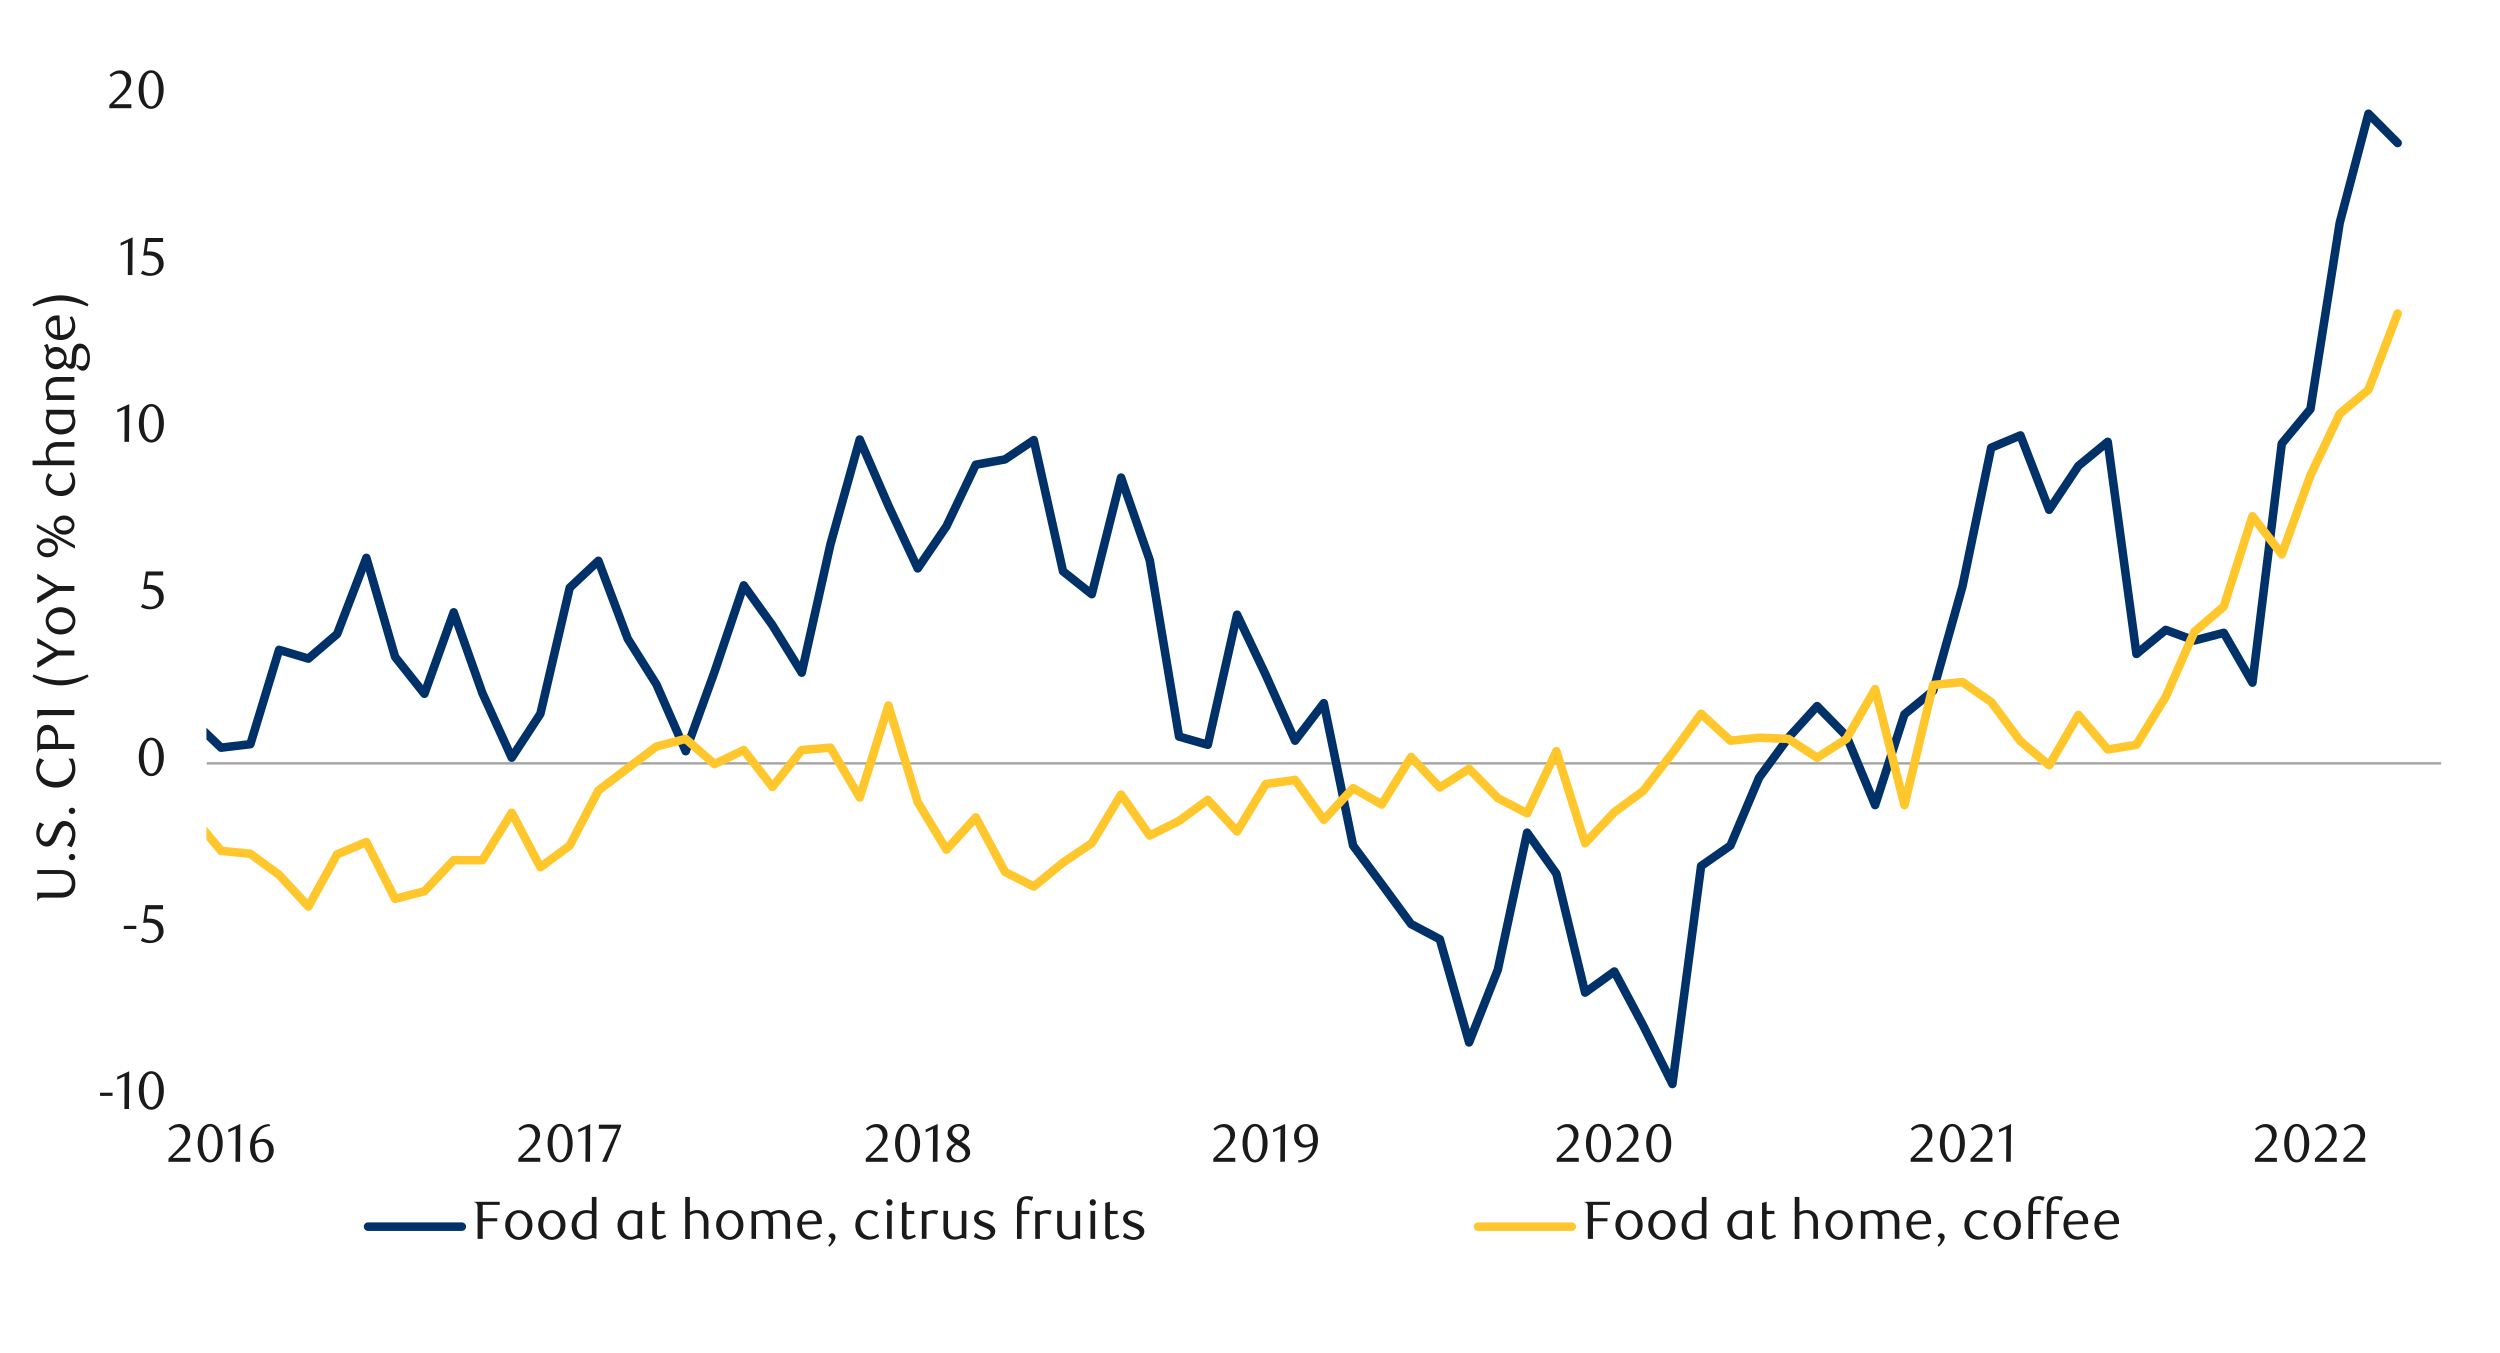 <svg id="Layer_1" data-name="Layer 1" xmlns="http://www.w3.org/2000/svg" xmlns:xlink="http://www.w3.org/1999/xlink" width="1460" height="790" viewBox="0 0 1460 790"><defs><style>.cls-1,.cls-10,.cls-6,.cls-7,.cls-9{fill:none;}.cls-2{clip-path:url(#clip-path);}.cls-3{fill:#e4e6e8;}.cls-4{clip-path:url(#clip-path-2);}.cls-5{clip-path:url(#clip-path-3);}.cls-6,.cls-9{stroke:#003168;}.cls-10,.cls-6,.cls-9{stroke-linecap:round;}.cls-10,.cls-6,.cls-7,.cls-9{stroke-linejoin:round;}.cls-6{stroke-width:1.77px;}.cls-7{stroke:#a6a6a6;stroke-width:1.43px;}.cls-8{clip-path:url(#clip-path-4);}.cls-10,.cls-9{stroke-width:4.99px;}.cls-10{stroke:#ffc72c;}.cls-11{clip-path:url(#clip-path-6);}.cls-12{fill:#1a1a1a;}</style><clipPath id="clip-path"><rect class="cls-1" x="835.69" y="12377.91" width="441.35" height="244.55"/></clipPath><clipPath id="clip-path-2"><rect class="cls-1" x="808.77" y="12288.77" width="441.35" height="244.55"/></clipPath><clipPath id="clip-path-3"><rect class="cls-1" x="2923.99" y="341.84" width="463.51" height="211.01"/></clipPath><clipPath id="clip-path-4"><rect class="cls-1" x="120.56" y="56.17" width="1307.1" height="586.48"/></clipPath><clipPath id="clip-path-6"><rect class="cls-1" x="16.51" y="24.42" width="1441.25" height="713.01"/></clipPath></defs><g class="cls-2"><polygon class="cls-3" points="423.74 12621.67 425.38 12621.67 427.04 12621.67 428.7 12621.67 430.23 12621.67 431.89 12621.67 433.55 12621.67 435.21 12621.67 436.87 12621.67 438.53 12621.67 440.06 12621.67 441.72 12621.67 443.38 12621.67 445.04 -11743.85 446.7 -11743.85 448.36 -11743.85 449.9 -11743.85 451.56 -11743.85 453.22 -11743.85 454.88 12621.67 456.54 12621.67 458.2 12621.67 459.73 12621.67 461.39 12621.67 463.05 12621.67 464.71 12621.67 466.37 12621.67 468.03 12621.67 469.56 12621.67 471.22 12621.67 472.88 12621.67 474.54 -11743.85 476.2 -11743.85 477.74 -11743.85 479.4 -11743.85 481.06 -11743.85 482.72 -11743.85 484.38 -11743.85 486.04 -11743.85 487.57 -11743.85 489.23 -11743.85 490.89 -11743.85 492.55 -11743.85 494.21 -11743.85 495.87 -11743.85 497.4 -11743.85 499.06 -11743.85 500.72 12621.67 502.38 12621.67 504.04 12621.67 505.7 12621.67 507.24 12621.67 508.9 12621.67 510.56 12621.67 512.22 12621.67 513.88 12621.67 515.41 12621.67 517.07 12621.67 518.73 12621.67 520.39 12621.67 522.05 12621.67 523.71 12621.67 525.24 12621.67 526.9 12621.67 528.56 12621.67 530.22 12621.67 531.88 12621.67 533.54 12621.67 535.08 12621.67 536.74 12621.67 538.4 12621.67 540.06 12621.67 541.72 12621.67 543.38 12621.67 544.91 12621.67 546.57 12621.67 548.23 12621.67 549.89 12621.67 551.55 12621.67 553.21 12621.67 554.74 12621.67 556.4 12621.67 558.06 12621.67 559.72 12621.67 561.38 12621.67 562.92 12621.67 564.58 12621.67 566.24 12621.67 567.9 12621.67 569.56 12621.67 571.22 12621.67 572.75 12621.67 574.41 12621.67 576.07 12621.67 577.73 12621.67 579.39 12621.67 581.05 12621.67 582.58 12621.67 584.24 12621.67 585.9 12621.67 587.56 12621.67 589.22 12621.67 590.88 12621.67 592.42 12621.67 594.08 12621.67 595.74 12621.67 597.4 12621.67 599.06 12621.67 600.72 12621.67 602.25 12621.67 603.91 12621.67 605.57 12621.67 607.23 12621.67 608.89 12621.67 610.42 12621.67 612.08 12621.67 613.74 12621.67 615.4 12621.67 617.06 12621.67 618.72 12621.67 620.25 12621.67 621.91 12621.67 623.57 12621.67 625.23 12621.67 626.89 12621.67 628.55 12621.67 630.09 12621.67 631.75 12621.67 633.4 12621.67 635.07 12621.67 636.73 12621.67 638.39 12621.67 639.92 12621.67 641.58 12621.67 643.24 12621.67 644.9 12621.67 646.56 12621.67 648.09 12621.67 649.75 12621.67 651.41 -11743.85 653.07 -11743.85 654.73 -11743.85 656.39 -11743.85 657.92 -11743.85 659.58 -11743.85 661.25 -11743.85 662.9 -11743.85 664.57 12621.67 666.23 12621.67 667.76 12621.67 669.42 12621.67 671.08 12621.67 672.74 12621.67 674.4 12621.67 676.06 12621.67 677.59 12621.67 679.25 12621.67 680.91 12621.67 682.57 12621.67 684.23 12621.67 685.89 12621.67 687.42 12621.67 689.08 12621.67 690.74 12621.67 692.4 12621.67 694.07 12621.67 695.6 12621.67 697.26 12621.67 698.92 12621.67 700.58 12621.67 702.24 12621.67 703.9 12621.67 705.43 12621.67 707.09 12621.67 708.75 12621.67 710.41 12621.67 712.07 12621.67 713.73 12621.67 715.26 12621.67 716.92 12621.67 718.58 12621.67 720.24 12621.67 721.9 12621.67 723.57 12621.67 725.1 12621.67 726.76 12621.67 728.42 12621.67 730.08 12621.67 731.74 12621.67 733.27 12621.67 734.93 12621.67 736.59 12621.67 738.25 12621.67 739.91 12621.67 741.57 12621.67 743.1 12621.67 744.76 12621.67 746.42 12621.67 748.08 12621.67 749.74 12621.67 751.4 12621.67 752.94 12621.67 754.6 12621.67 756.26 12621.67 757.92 12621.67 759.58 12621.67 761.24 12621.67 762.77 12621.67 764.43 12621.67 766.09 12621.67 767.75 12621.67 769.41 12621.67 771.07 12621.67 772.6 12621.67 774.26 12621.67 775.92 12621.67 777.58 12621.67 779.24 12621.67 780.78 12621.67 782.44 12621.67 784.1 12621.67 785.76 12621.67 787.42 12621.67 789.08 12621.67 790.61 12621.67 792.27 12621.67 793.93 12621.67 795.59 12621.67 797.25 12621.67 798.91 12621.67 800.44 12621.67 802.1 12621.67 803.76 12621.67 805.42 12621.67 807.08 12621.67 808.74 12621.67 810.27 12621.67 811.94 12621.67 813.6 12621.67 815.26 12621.67 816.92 12621.67 818.58 12621.67 820.11 12621.67 821.77 12621.67 823.43 12621.67 825.09 12621.67 826.75 12621.67 828.28 12621.67 829.94 12621.67 831.61 12621.67 833.27 12621.67 834.93 12621.67 836.59 12621.67 838.12 12621.67 839.78 12621.67 841.44 12621.67 843.1 12621.67 844.76 12621.67 846.42 12621.67 847.95 12621.67 849.61 12621.67 851.27 12621.67 852.93 12621.67 854.59 12621.67 856.25 12621.67 857.78 12621.67 859.44 12621.67 861.1 -11743.85 862.76 -11743.85 864.43 -11743.85 865.96 -11743.85 867.62 -11743.85 869.28 -11743.85 870.94 -11743.85 872.6 -11743.85 874.26 12621.67 875.79 12621.67 877.45 12621.67 879.11 12621.67 880.77 12621.67 882.43 12621.67 884.09 12621.67 885.62 12621.67 887.28 12621.67 888.94 12621.67 890.6 12621.67 892.26 12621.67 893.92 12621.67 895.46 12621.67 897.12 12621.67 898.78 12621.67 900.44 12621.67 902.1 12621.67 903.76 12621.67 905.29 12621.67 906.95 12621.67 908.61 12621.67 910.27 12621.67 911.93 12621.67 913.46 12621.67 915.12 12621.67 916.78 12621.67 918.44 12621.67 920.1 12621.67 921.76 12621.67 923.3 12621.67 924.96 12621.67 926.62 12621.67 928.28 12621.67 929.94 12621.67 931.6 12621.67 933.13 12621.67 934.79 12621.67 936.45 12621.67 938.11 12621.67 939.77 12621.67 941.43 12621.67 942.96 12621.67 944.62 12621.67 946.28 12621.67 947.94 12621.67 949.6 12621.67 951.26 12621.67 952.8 12621.67 954.46 12621.67 956.12 12621.67 957.78 12621.67 959.44 12621.67 960.97 12621.67 962.63 12621.67 964.29 12621.67 965.95 12621.67 967.61 12621.67 969.27 12621.67 970.8 12621.67 972.46 12621.67 974.12 12621.67 975.78 12621.67 977.44 12621.67 979.1 12621.67 980.64 12621.67 982.3 12621.67 983.96 12621.67 985.62 12621.67 987.28 12621.67 988.94 12621.67 990.47 12621.67 992.13 12621.67 993.79 -11743.85 995.45 -11743.85 997.11 -11743.85 998.64 -11743.85 1000.3 -11743.85 1001.96 -11743.85 1003.62 -11743.85 1005.28 -11743.85 1006.94 -11743.85 1008.48 -11743.85 1010.14 -11743.85 1011.8 -11743.85 1013.46 -11743.85 1015.12 -11743.85 1016.78 -11743.85 1018.31 -11743.85 1019.97 -11743.85 1021.63 -11743.85 1023.29 12621.67 1024.95 12621.67 1026.61 12621.67 1028.14 12621.67 1029.8 12621.67 1031.46 12621.67 1033.12 12621.67 1034.78 12621.67 1036.44 12621.67 1037.98 12621.67 1039.64 12621.67 1041.3 12621.67 1042.96 12621.67 1044.62 12621.67 1046.15 12621.67 1047.81 12621.67 1049.47 12621.67 1051.13 12621.67 1052.79 12621.67 1054.45 12621.67 1055.98 12621.67 1057.64 12621.67 1059.3 12621.67 1060.96 12621.67 1062.62 12621.67 1064.28 12621.67 1065.81 12621.67 1067.47 12621.67 1069.13 12621.67 1070.8 12621.67 1072.46 12621.67 1074.12 12621.67 1075.65 12621.67 1077.31 12621.67 1078.97 12621.67 1080.63 12621.67 1082.29 12621.67 1083.95 12621.67 1085.48 12621.67 1087.14 12621.67 1088.8 12621.67 1090.46 12621.67 1092.12 12621.67 1093.65 12621.67 1095.31 12621.67 1096.97 12621.67 1098.63 12621.67 1100.29 12621.67 1101.95 12621.67 1103.49 12621.67 1105.15 12621.67 1106.81 12621.67 1108.47 12621.67 1110.13 12621.67 1111.79 12621.67 1113.32 12621.67 1114.98 12621.67 1116.64 12621.67 1118.3 12621.67 1119.96 12621.67 1121.62 12621.67 1123.15 12621.67 1124.81 12621.67 1126.47 12621.67 1128.13 12621.67 1129.79 12621.67 1131.33 12621.67 1132.99 12621.67 1134.65 12621.67 1136.31 12621.67 1137.97 12621.67 1139.63 12621.67 1141.16 12621.67 1142.82 12621.67 1144.48 12621.67 1146.14 12621.67 1147.8 12621.67 1149.46 12621.67 1150.99 12621.67 1152.65 12621.67 1154.31 12621.67 1155.97 12621.67 1157.63 12621.67 1159.29 12621.67 1160.83 12621.67 1162.49 12621.67 1164.15 12621.67 1165.81 12621.67 1167.47 12621.67 1169.13 12621.67 1170.66 12621.67 1172.32 12621.67 1173.98 12621.67 1175.64 12621.67 1177.3 12621.67 1178.83 12621.67 1180.49 12621.67 1182.15 12621.67 1183.81 12621.67 1185.47 12621.67 1187.13 12621.67 1188.67 12621.67 1190.33 12621.67 1191.99 12621.67 1193.65 12621.67 1195.31 12621.67 1196.97 12621.67 1198.5 12621.67 1200.16 12621.67 1201.82 12621.67 1203.48 12621.67 1205.14 12621.67 1206.8 12621.67 1208.33 12621.67 1209.99 12621.67 1211.65 12621.67 1213.31 12621.67 1214.97 12621.67 1216.51 12621.67 1218.17 12621.67 1219.83 12621.67 1221.49 12621.67 1223.15 12621.67 1224.81 12621.67 1226.34 12621.67 1228 12621.67 1229.66 12621.67 1231.32 12621.67 1232.98 -11743.85 1234.64 -11743.85 1236.17 12621.67 1237.83 12621.67 1239.49 12621.67 1241.15 12621.67 1242.81 12621.67 1244.47 12621.67 1246.01 12621.67 1247.67 12621.67 1249.33 12621.67 1250.99 12621.67 1252.65 12621.67 1254.31 12621.67 1255.84 12621.67 1257.5 12621.67 1259.16 12621.67 1260.82 12621.67 1262.48 12621.67 1264.01 12621.67 1265.67 12621.67 1267.33 12621.67 1268.99 12621.67 1270.65 12621.67 1272.31 12621.67 1273.9 12621.67 1272.31 12621.67 1270.65 12621.67 1268.99 12621.67 1267.33 12621.67 1265.67 12621.67 1264.01 12621.67 1262.48 12621.67 1260.82 12621.67 1259.16 12621.67 1257.5 12621.67 1255.84 12621.67 1254.31 12621.67 1252.65 12621.67 1250.99 12621.67 1249.33 12621.67 1247.67 12621.67 1246.01 12621.67 1244.47 12621.67 1242.81 12621.67 1241.15 12621.67 1239.49 12621.67 1237.83 12621.67 1236.17 12621.67 1234.64 12621.67 1232.98 12621.67 1231.32 12621.67 1229.66 12621.67 1228 12621.67 1226.34 12621.67 1224.81 12621.67 1223.15 12621.67 1221.49 12621.67 1219.83 12621.67 1218.17 12621.67 1216.51 12621.67 1214.97 12621.67 1213.31 12621.67 1211.65 12621.67 1209.99 12621.67 1208.33 12621.67 1206.8 12621.67 1205.14 12621.67 1203.48 12621.67 1201.82 12621.67 1200.16 12621.67 1198.5 12621.67 1196.97 12621.67 1195.31 12621.67 1193.65 12621.67 1191.99 12621.67 1190.33 12621.67 1188.67 12621.67 1187.13 12621.67 1185.47 12621.67 1183.81 12621.67 1182.15 12621.67 1180.49 12621.67 1178.83 12621.67 1177.3 12621.67 1175.64 12621.67 1173.98 12621.67 1172.32 12621.67 1170.66 12621.67 1169.13 12621.67 1167.47 12621.67 1165.81 12621.67 1164.15 12621.67 1162.49 12621.67 1160.83 12621.67 1159.29 12621.67 1157.63 12621.67 1155.97 12621.67 1154.31 12621.67 1152.65 12621.67 1150.99 12621.67 1149.46 12621.67 1147.8 12621.67 1146.14 12621.67 1144.48 12621.67 1142.82 12621.67 1141.16 12621.67 1139.63 12621.67 1137.97 12621.67 1136.31 12621.67 1134.65 12621.67 1132.99 12621.67 1131.33 12621.67 1129.79 12621.67 1128.13 12621.67 1126.47 12621.67 1124.81 12621.67 1123.15 12621.67 1121.62 12621.67 1119.96 12621.67 1118.3 12621.67 1116.64 12621.67 1114.98 12621.67 1113.32 12621.67 1111.79 12621.67 1110.13 12621.67 1108.47 12621.67 1106.81 12621.67 1105.15 12621.67 1103.49 12621.67 1101.95 12621.67 1100.29 12621.67 1098.63 12621.67 1096.97 12621.67 1095.31 12621.67 1093.65 12621.67 1092.12 12621.67 1090.46 12621.67 1088.8 12621.67 1087.14 12621.67 1085.48 12621.67 1083.95 12621.67 1082.29 12621.67 1080.63 12621.67 1078.97 12621.67 1077.31 12621.67 1075.65 12621.67 1074.12 12621.67 1072.46 12621.67 1070.8 12621.67 1069.13 12621.67 1067.47 12621.67 1065.81 12621.67 1064.28 12621.67 1062.62 12621.67 1060.96 12621.67 1059.3 12621.67 1057.64 12621.67 1055.98 12621.67 1054.45 12621.67 1052.79 12621.67 1051.13 12621.67 1049.47 12621.67 1047.81 12621.67 1046.15 12621.67 1044.62 12621.67 1042.96 12621.67 1041.3 12621.67 1039.64 12621.67 1037.98 12621.67 1036.44 12621.67 1034.78 12621.67 1033.12 12621.67 1031.46 12621.67 1029.8 12621.67 1028.14 12621.67 1026.61 12621.67 1024.95 12621.67 1023.29 12621.67 1021.63 12621.67 1019.97 12621.67 1018.31 12621.67 1016.78 12621.67 1015.12 12621.67 1013.46 12621.67 1011.8 12621.67 1010.14 12621.67 1008.48 12621.67 1006.94 12621.67 1005.28 12621.67 1003.62 12621.67 1001.96 12621.67 1000.3 12621.67 998.64 12621.67 997.11 12621.67 995.45 12621.67 993.79 12621.67 992.13 12621.67 990.47 12621.67 988.94 12621.67 987.28 12621.67 985.62 12621.67 983.96 12621.67 982.3 12621.67 980.64 12621.67 979.1 12621.67 977.44 12621.67 975.78 12621.67 974.12 12621.67 972.46 12621.67 970.8 12621.67 969.27 12621.67 967.61 12621.67 965.95 12621.67 964.29 12621.67 962.63 12621.67 960.97 12621.67 959.44 12621.67 957.78 12621.67 956.12 12621.67 954.46 12621.67 952.8 12621.67 951.26 12621.67 949.6 12621.67 947.94 12621.67 946.28 12621.67 944.62 12621.67 942.96 12621.67 941.43 12621.67 939.77 12621.67 938.11 12621.67 936.45 12621.67 934.79 12621.67 933.13 12621.67 931.6 12621.67 929.94 12621.67 928.28 12621.67 926.62 12621.67 924.96 12621.67 923.3 12621.67 921.76 12621.67 920.1 12621.67 918.44 12621.67 916.78 12621.67 915.12 12621.67 913.46 12621.67 911.93 12621.67 910.27 12621.67 908.61 12621.67 906.95 12621.67 905.29 12621.67 903.76 12621.67 902.1 12621.67 900.44 12621.67 898.78 12621.67 897.12 12621.67 895.46 12621.67 893.92 12621.67 892.26 12621.67 890.6 12621.67 888.94 12621.67 887.28 12621.67 885.62 12621.67 884.09 12621.67 882.43 12621.67 880.77 12621.67 879.11 12621.67 877.45 12621.67 875.79 12621.67 874.26 12621.67 872.6 12621.67 870.94 12621.67 869.28 12621.67 867.62 12621.67 865.96 12621.67 864.43 12621.67 862.76 12621.67 861.1 12621.67 859.44 12621.67 857.78 12621.67 856.25 12621.67 854.59 12621.67 852.93 12621.67 851.27 12621.67 849.61 12621.67 847.95 12621.67 846.42 12621.67 844.76 12621.67 843.1 12621.67 841.44 12621.67 839.78 12621.67 838.12 12621.67 836.59 12621.67 834.93 12621.67 833.27 12621.67 831.61 12621.67 829.94 12621.67 828.28 12621.67 826.75 12621.67 825.09 12621.67 823.43 12621.67 821.77 12621.67 820.11 12621.67 818.58 12621.67 816.92 12621.67 815.26 12621.67 813.6 12621.67 811.94 12621.67 810.27 12621.67 808.74 12621.67 807.08 12621.67 805.42 12621.67 803.76 12621.67 802.1 12621.67 800.44 12621.67 798.91 12621.67 797.25 12621.67 795.59 12621.67 793.93 12621.67 792.27 12621.67 790.61 12621.67 789.08 12621.67 787.42 12621.67 785.76 12621.67 784.1 12621.67 782.44 12621.67 780.78 12621.67 779.24 12621.67 777.58 12621.67 775.92 12621.67 774.26 12621.67 772.6 12621.67 771.07 12621.67 769.41 12621.67 767.75 12621.67 766.09 12621.67 764.43 12621.67 762.77 12621.67 761.24 12621.67 759.58 12621.67 757.92 12621.67 756.26 12621.67 754.6 12621.67 752.94 12621.67 751.4 12621.67 749.74 12621.67 748.08 12621.67 746.42 12621.67 744.76 12621.67 743.1 12621.67 741.57 12621.67 739.91 12621.67 738.25 12621.67 736.59 12621.67 734.93 12621.67 733.27 12621.67 731.74 12621.67 730.08 12621.67 728.42 12621.67 726.76 12621.67 725.1 12621.67 723.57 12621.67 721.9 12621.67 720.24 12621.67 718.58 12621.67 716.92 12621.67 715.26 12621.67 713.73 12621.67 712.07 12621.67 710.41 12621.67 708.75 12621.67 707.09 12621.67 705.43 12621.67 703.9 12621.67 702.24 12621.67 700.58 12621.67 698.92 12621.67 697.26 12621.67 695.6 12621.67 694.07 12621.67 692.4 12621.67 690.74 12621.67 689.08 12621.67 687.42 12621.67 685.89 12621.67 684.23 12621.67 682.57 12621.67 680.91 12621.67 679.25 12621.67 677.59 12621.67 676.06 12621.67 674.4 12621.67 672.74 12621.67 671.08 12621.67 669.42 12621.67 667.76 12621.67 666.23 12621.67 664.57 12621.67 662.9 12621.67 661.25 12621.67 659.58 12621.67 657.92 12621.67 656.39 12621.67 654.73 12621.67 653.07 12621.67 651.41 12621.67 649.75 12621.67 648.09 12621.67 646.56 12621.67 644.9 12621.67 643.24 12621.67 641.58 12621.67 639.92 12621.67 638.39 12621.67 636.73 12621.67 635.07 12621.67 633.4 12621.67 631.75 12621.67 630.09 12621.67 628.55 12621.67 626.89 12621.67 625.23 12621.67 623.57 12621.67 621.91 12621.67 620.25 12621.67 618.72 12621.67 617.06 12621.67 615.4 12621.67 613.74 12621.67 612.08 12621.67 610.42 12621.67 608.89 12621.67 607.23 12621.67 605.57 12621.67 603.91 12621.67 602.25 12621.67 600.72 12621.67 599.06 12621.67 597.4 12621.67 595.74 12621.67 594.08 12621.67 592.42 12621.67 590.88 12621.67 589.22 12621.67 587.56 12621.67 585.9 12621.67 584.24 12621.67 582.58 12621.67 581.05 12621.67 579.39 12621.67 577.73 12621.67 576.07 12621.67 574.41 12621.67 572.75 12621.67 571.22 12621.67 569.56 12621.67 567.9 12621.67 566.24 12621.67 564.58 12621.67 562.92 12621.67 561.38 12621.67 559.72 12621.67 558.06 12621.67 556.4 12621.67 554.74 12621.67 553.21 12621.67 551.55 12621.67 549.89 12621.67 548.23 12621.67 546.57 12621.67 544.91 12621.67 543.38 12621.67 541.72 12621.67 540.06 12621.67 538.4 12621.67 536.74 12621.67 535.08 12621.67 533.54 12621.67 531.88 12621.67 530.22 12621.67 528.56 12621.67 526.9 12621.67 525.24 12621.67 523.71 12621.67 522.05 12621.67 520.39 12621.67 518.73 12621.67 517.07 12621.67 515.41 12621.67 513.88 12621.67 512.22 12621.67 510.56 12621.67 508.9 12621.67 507.24 12621.67 505.7 12621.67 504.04 12621.67 502.38 12621.67 500.72 12621.67 499.06 12621.67 497.4 12621.67 495.87 12621.67 494.21 12621.67 492.55 12621.67 490.89 12621.67 489.23 12621.67 487.57 12621.67 486.04 12621.67 484.38 12621.67 482.72 12621.67 481.06 12621.67 479.4 12621.67 477.74 12621.67 476.2 12621.67 474.54 12621.67 472.88 12621.67 471.22 12621.67 469.56 12621.67 468.03 12621.67 466.37 12621.67 464.71 12621.67 463.05 12621.67 461.39 12621.67 459.73 12621.67 458.2 12621.67 456.54 12621.67 454.88 12621.67 453.22 12621.67 451.56 12621.67 449.9 12621.67 448.36 12621.67 446.7 12621.67 445.04 12621.67 443.38 12621.67 441.72 12621.67 440.06 12621.67 438.53 12621.67 436.87 12621.67 435.21 12621.67 433.55 12621.67 431.89 12621.67 430.23 12621.67 428.7 12621.67 427.04 12621.67 425.38 12621.67 423.74 12621.67"/></g><g class="cls-4"><path class="cls-3" d="M835.23,12256.67q6-.87,12.09-1.72L845.68-11833h-11.5l-1.64,24089.2Z"/><path class="cls-3" d="M987.84,12244c2.8-.47,5.64-.94,8.51-1.37L994.71-11833H966.87l-1.64,24080.16Q976.53,12245.85,987.84,12244Z"/><path class="cls-3" d="M1205.76,12245.76a4.59,4.59,0,0,1,3.47,1.42L1207.72-11833h-1.66l-1.64,24078.78C1204.87,12245.78,1205.31,12245.76,1205.76,12245.76Z"/><polygon class="cls-3" points="418.12 -11832.99 416.46 12532.53 427.96 12532.53 426.3 -11832.99 418.12 -11832.99"/><polygon class="cls-3" points="447.62 -11832.99 445.96 12532.53 473.8 12532.53 472.14 -11832.99 447.62 -11832.99"/><polygon class="cls-3" points="624.5 -11832.99 622.84 12532.53 637.65 12532.53 635.99 -11832.99 624.5 -11832.99"/></g><g class="cls-5"><polyline class="cls-6" points="-1598.09 533.19 -1592.12 547.88 -1586.05 553.58 -1580.11 559.28 -1574.04 554.55 -1568.09 553.21 -1562.03 551.64 -1556.08 550.06 -1550.01 542.29 -1544.07 546.66 -1538 553.46 -1531.93 559.89 -1525.99 554.06 -1519.92 543.75 -1513.98 532.71 -1507.91 532.71 -1501.96 530.52 -1495.9 535.14 -1489.95 535.14 -1483.88 535.26 -1477.94 537.56 -1471.87 521.18 -1465.93 518.75 -1459.86 513.9 -1453.91 551.64 -1447.85 542.29 -1441.9 542.29 -1435.83 520.94 -1429.89 537.93 -1423.82 537.93 -1417.75 540.47 -1411.81 535.74 -1405.74 543.26 -1399.8 545.93 -1393.73 533.44 -1387.78 538.65 -1381.72 528.46 -1375.77 523.24 -1369.7 520.57 -1363.76 512.69 -1357.69 520.7 -1351.75 510.26 -1345.68 502.74 -1339.73 508.2 -1333.67 503.1 -1327.72 503.71 -1321.65 506.26 -1315.59 491.94 -1309.64 504.68 -1303.57 502.25 -1297.63 523.61 -1291.56 528.1 -1285.62 525.91 -1279.55 521.3 -1273.6 516.81 -1267.54 516.81 -1261.59 523.61 -1255.52 532.59 -1249.58 534.77 -1243.51 534.77 -1237.57 523.61 -1231.5 521.3 -1225.55 519 -1219.49 512.32 -1213.54 512.44 -1207.47 496.67 -1201.41 503.83 -1195.46 501.89 -1189.39 506.74 -1183.45 504.8 -1177.38 507.11 -1171.44 509.41 -1165.37 511.6 -1159.42 515.84 -1153.36 517.9 -1147.41 512.08 -1141.34 514.02 -1135.4 512.08 -1129.33 531.62 -1123.39 529.67 -1117.32 531.62 -1111.37 521.91 -1105.31 510.26 -1099.36 539.38 -1093.29 558.67 -1087.23 571.22 -1081.28 551.64 -1075.21 542.29 -1069.27 544.48 -1063.2 559.16 -1057.26 547.15 -1051.19 555.88 -1045.24 523.61 -1039.18 528.1 -1033.23 489.51 -1027.16 519.24 -1021.22 488.06 -1015.15 504.56 -1009.21 475.56 -1003.14 500.92 -997.19 499.22 -991.13 509.9 -985.18 507.96 -979.11 516.08 -973.05 527.85 -967.1 531.62 -961.03 529.67 -955.09 519.97 -949.02 504.56 -943.08 500.8 -937.01 500.8 -931.06 520.21 -925 522.15 -919.05 514.87 -912.98 516.69 -907.04 518.51 -900.97 534.89 -895.03 558.43 -888.96 545.69 -883.01 529.55 -876.95 496.91 -871 516.45 -864.93 522.15 -858.87 525.91 -852.92 522.15 -846.86 516.69 -840.91 516.69 -834.84 513.05 -828.9 516.81 -822.83 507.83 -816.88 513.42 -810.82 518.75 -804.87 531.13 -798.81 529.31 -792.86 529.31 -786.79 527.61 -780.85 532.83 -774.78 531.13 -768.83 529.43 -762.77 518.75 -756.82 508.08 -750.75 499.22 -744.69 510.14 -738.74 525.91 -732.68 546.18 -726.73 544.6 -720.66 537.93 -714.72 527.61 -708.65 536.47 -702.7 541.69 -696.64 538.17 -690.69 529.43 -684.63 520.45 -678.68 529.43 -672.61 525.91 -666.67 531.25 -660.6 522.27 -654.65 527.61 -648.59 529.43 -642.64 525.91 -636.58 513.17 -630.51 516.69 -624.56 520.45 -618.5 532.95 -612.55 545.57 -606.48 540.11 -600.54 529.43 -594.47 507.23 -588.53 513.05 -582.46 518.63 -576.51 518.63 -570.45 511.47 -564.5 506.26 -558.43 502.74 -552.49 513.66 -546.42 519 -540.47 522.52 -534.41 510.5 -528.46 517.3 -522.4 520.82 -516.33 534.16 -510.38 537.56 -504.32 532.59 -498.37 527.49 -492.3 515.6 -486.36 525.91 -480.29 529.19 -474.35 530.89 -468.28 549.57 -462.33 554.79 -456.27 520.82 -450.32 465.49 -444.25 466.46 -438.31 534.29 -432.24 557.7 -426.3 558.19 -420.23 531.01 -414.28 549.57 -408.22 524.09 -402.15 524.09 -396.2 504.56 -390.14 527.61 -384.19 532.71 -378.12 541.2 -372.18 532.71 -366.11 513.66 -360.17 492.42 -354.1 497.88 -348.15 517.3 -342.09 537.44 -336.14 527.49 -330.07 512.44 -324.13 495.46 -318.06 504.19 -312.12 512.81 -306.05 521.06 -299.98 517.9 -294.04 519.48 -287.97 522.64 -282.02 530.52 -275.96 530.52 -270.01 535.26 -263.94 532.22 -258 535.38 -251.93 535.5 -245.99 529.07 -239.92 527.49 -233.97 520.94 -227.91 524.21 -221.96 520.94 -215.89 521.06 -209.95 524.21 -203.88 524.21 -197.94 519.48 -191.87 511.35 -185.8 505.04 -179.86 505.29 -173.79 505.53 -167.84 502.74 -161.78 506.01 -155.83 507.83 -149.76 519.97 -143.82 525.91 -137.75 534.65 -131.81 537.56 -125.74 539.02 -119.79 542.17 -113.73 540.84 -107.78 540.96 -101.71 542.66 -95.77 547.39 -89.7 552.24 -83.76 532.22 -77.69 505.04 -71.62 468.76 -65.68 461.97 -59.61 464.27 -53.66 472.89 -47.6 473.13 -41.65 473.5 -35.58 489.75 -29.64 502.62 -23.57 515.84 -17.63 515.84 -11.56 524.58 -5.61 529.55 0.45 524.58 6.4 508.56 12.47 497.4 18.41 498.85 24.48 506.74 30.42 512.93 36.49 517.66 42.56 530.52 48.5 525.91 54.57 508.68 60.52 482.72 66.58 479.93 72.53 491.45 78.59 502.13 84.54 505.77 90.61 506.01 96.55 506.26 102.62 506.5 108.57 503.71 114.63 502.01 120.58 499.34 126.65 501.77 132.59 507.83 138.66 522.15 144.6 536.96 150.67 547.03 156.74 551.76 162.68 548.48 168.75 546.9 174.7 538.53 180.76 537.68 186.71 526.88 192.77 523.85 198.72 516.81 204.79 516.81 210.73 510.99 216.8 502.13 222.75 495.46 228.81 495.82 234.76 503.1 240.82 509.17 246.77 513.05 252.84 514.99 258.78 530.4 264.85 526.76 270.92 518.75 276.86 495.94 282.93 493.64 288.87 500.43 294.94 516.45 300.89 534.29 306.95 548.48 312.9 553.7 318.97 551.52 324.91 539.02 330.98 524.94 336.93 515.96 342.99 515.96 348.94 518.75 355 518.75 360.95 520.57 367.02 517.06 372.96 514.51 379.03 496.19 385.1 486.11 391.04 472.04 397.11 481.26 403.05 487.33 409.12 498.73 415.07 503.83 421.13 510.14 427.08 507.47 433.15 499.58 439.09 488.78 445.16 488.18 451.1 489.03 457.17 491.94 463.12 498.01 469.18 508.32 475.13 514.99 481.2 515.72 487.14 512.08 493.21 510.26 499.28 507.96 505.22 503.83 511.29 505.29 517.23 510.26 523.3 518.75 529.25 521.18 535.31 517.66 541.26 513.05 547.33 511.96 553.27 513.29 559.34 516.21 565.28 516.33 571.35 517.42 577.3 514.14 583.36 508.2 589.31 499.95 595.38 495.94 601.32 496.43 607.39 498.01 613.46 503.22 619.4 506.62 625.47 515.84 631.41 513.05 637.48 509.78 643.43 500.43 649.49 503.22 655.44 508.8 661.51 515.6 667.45 521.18 673.52 523.61 679.46 525.91 685.53 525.43 691.48 525.43 697.54 519.48 703.49 517.66 709.56 520.82 715.62 533.56 721.57 540.23 727.64 542.17 733.58 537.8 739.65 533.68 745.59 528.7 751.66 525.43 757.61 522.15 763.67 522.15 769.62 527.25 775.69 534.29 781.63 540.72 787.7 540.84 793.64 538.65 799.71 535.01 805.66 533.07 811.72 529.31 817.67 526.4 823.74 523.37 829.8 528.34 835.75 530.28 841.82 526.4 847.76 513.05 853.83 502.25 859.77 498.49 865.84 503.83 871.79 508.93 877.85 515.11 883.8 518.51 889.87 522.15 895.81 522.64 901.88 522.64 907.82 525.43 913.89 524.46 919.84 523.61 925.9 519.48 931.85 521.3 937.92 522.76 943.98 523.12 949.93 520.94 956 520.09 961.94 520.09 968.01 522.76 973.95 522.27 980.02 517.54 985.97 512.2 992.03 512.69 997.98 518.88 1004.05 528.46 1009.99 533.56 1016.06 536.96 1022 537.08 1028.07 535.86 1034.02 533.32 1040.08 528.1 1046.03 523.24 1052.1 522.27 1058.16 525.43 1064.11 528.95 1070.17 530.28 1076.12 530.77 1082.19 531.13 1088.13 528.95 1094.2 527.61 1100.15 526.28 1106.21 528.95 1112.16 533.92 1118.23 529.92 1124.17 526.76 1130.24 520.45 1136.18 523.61 1142.25 523.12 1148.2 519.97 1154.26 518.63 1160.21 515.96 1166.28 522.27 1172.34 525.91 1178.29 529.43 1184.35 524.58 1190.3 522.76 1196.37 525.91 1202.31 530.28 1208.38 528.1 1214.33 518.75 1220.39 511.11 1226.34 508.56 1232.4 511.47 1238.35 509.78 1244.42 510.02 1250.36 509.29 1256.43 511.96 1262.38 518.39 1268.44 525.91 1274.39 535.26 1280.45 531.62 1286.52 520.45 1292.47 502.98 1298.53 493.88 1304.48 495.7 1310.55 501.89 1316.49 508.68 1322.56 511.6 1328.5 513.66 1334.57 523.61 1340.52 537.08 1346.58 550.55 1352.53 547.39 1358.6 531.62 1364.54 510.99 1370.61 497.16 1376.56 497.52 1382.62 502.62 1388.57 509.05 1394.63 507.11 1400.7 503.59 1406.65 503.83 1412.71 509.17 1418.66 514.63 1424.73 514.39 1430.67 510.99 1436.74 510.75 1442.68 514.02 1448.75 523.12 1454.7 528.22 1460.76 531.86 1466.71 526.88 1472.78 523.12 1478.72 520.09 1484.79 522.88 1490.73 523.85 1496.8 522.88 1502.75 525.91 1508.81 529.19 1514.88 533.8 1520.83 530.52 1526.89 528.58 1532.84 525.55 1538.91 527.49 1544.85 528.83 1550.92 532.22 1556.86 530.52 1562.93 529.19 1568.88 525.55 1574.94 527.61 1580.89 529.92 1586.96 537.44 1592.9 540.11 1598.97 541.2 1604.91 537.68 1610.98 535.62 1616.93 532.95 1622.99 528.7 1629.06 523 1635.01 519.73 1641.07 522.27 1647.02 523 1653.09 521.67 1659.03 517.42 1665.1 517.06 1671.04 520.57 1677.11 523.12 1683.06 523.73 1689.12 520.33 1695.07 523.12 1701.14 530.65 1707.08 542.05 1713.15 543.14 1719.09 533.92 1725.16 521.3 1731.23 513.42 1737.17 511.72 1743.24 511.11 1749.19 509.17 1755.25 511.72 1761.2 518.03 1767.27 528.22 1773.21 534.29 1779.28 536.35 1785.22 532.59 1791.29 525.55 1797.24 517.66 1803.3 516.57 1809.25 521.42 1815.32 526.52 1821.26 524.21 1827.33 517.06 1833.27 511.96 1839.34 512.44 1845.41 517.54 1851.35 522.27 1857.42 526.88 1863.37 528.1 1869.43 530.16 1875.38 529.19 1881.45 530.4 1887.39 529.43 1893.46 531.13 1899.4 527.49 1905.47 527.85 1911.42 526.16 1917.48 533.19 1923.43 537.56 1929.5 542.9 1935.44 538.65 1941.51 533.07 1947.45 525.55 1953.52 522.76 1959.59 520.33 1965.53 525.91 1971.6 532.71 1977.55 541.57 1983.61 538.65 1989.56 534.16 1995.63 527.25 2001.57 525.91 2007.64 525.55 2013.58 527.61 2019.65 529.8 2025.6 535.38 2031.66 542.17 2037.61 555.76 2043.68 564.14 2049.62 567.29 2055.69 556.13 2061.63 538.65 2067.7 526.64 2073.77 522.64 2079.71 526.64 2085.78 525.91 2091.73 533.44 2097.79 528.7 2103.74 525.06 2109.8 503.22 2115.75 502.62 2121.82 503.22 2127.76 514.63 2133.83 518.51 2139.78 523.24 2145.84 526.28 2151.79 526.64 2157.86 524.34 2163.8 522.03 2169.87 520.21 2175.81 520.94 2181.88 522.03 2187.95 524.7 2193.89 525.06 2199.96 526.28 2205.91 525.43 2211.97 525.43 2217.92 523.61 2223.98 523.24 2229.93 523.24 2236 525.06 2241.94 527.01 2248.01 528.46 2253.96 529.92 2260.02 532.22 2265.97 533.68 2272.03 535.98 2277.98 536.59 2284.05 536.35 2289.99 533.56 2296.06 530.4 2302.13 529.31 2308.07 528.34 2314.14 526.76 2320.08 523.49 2326.15 520.21 2332.1 518.27 2338.16 516.93 2344.11 518.75 2350.18 517.3 2356.12 521.06 2362.19 523.24 2368.14 530.65 2374.2 535.01 2380.15 539.26 2386.21 540.96 2392.16 540.72 2398.23 540.84 2404.17 542.78 2410.24 543.63 2416.31 541.32 2422.25 536.96 2428.32 540.84 2434.26 546.9 2440.33 545.69 2446.28 533.8 2452.34 521.42 2458.29 521.79 2464.36 515.24 2470.3 507.11 2476.37 484.66 2482.31 480.78 2488.38 477.5 2494.33 484.78 2500.39 497.03 2506.34 514.51 2512.41 530.04 2518.35 534.04 2524.42 527.37 2530.49 522.76 2536.43 516.69 2542.5 518.15 2548.44 519.24 2554.51 520.94 2560.46 519.85 2566.52 518.03 2572.47 520.7 2578.54 525.91 2584.48 529.19 2590.55 524.82 2596.49 515.48 2602.56 509.9 2608.51 508.56 2614.57 514.63 2620.52 518.75 2626.59 522.76 2632.53 524.46 2638.6 528.95 2644.67 533.8 2650.61 535.62 2656.68 529.55 2662.62 519.97 2668.69 515.36 2674.64 519.12 2680.7 528.34 2686.65 534.89 2692.72 536.23 2698.66 532.59 2704.73 527.25 2710.67 523.24 2716.74 522.88 2722.69 527.01 2728.75 529.92 2734.7 530.4 2740.76 526.4 2746.83 524.21 2752.78 522.15 2758.84 519.85 2764.79 518.15 2770.86 517.18 2776.8 518.88 2782.87 524.82 2788.81 530.28 2794.88 535.62 2800.83 533.92 2806.89 531.86 2812.84 528.34 2818.91 525.91 2824.85 524.21 2830.92 522.52 2836.86 526.76 2842.93 532.83 2848.88 539.99 2854.94 540.23 2861.01 526.64 2866.96 519.12 2873.02 513.05 2878.97 518.63 2885.04 519.48 2890.98 523.49 2897.05 529.31 2902.99 532.59 2909.06 535.26 2915.01 538.05 2921.07 538.65 2927.02 532.22 2933.09 529.07 2939.03 526.88 2945.1 522.76 2951.05 516.93 2957.11 521.42 2963.06 533.8 2969.13 538.78 2975.19 526.03 2981.14 529.67 2987.21 536.23 2993.15 545.45 2999.22 538.65 3005.16 530.65 3011.23 526.76 3017.18 526.52 3023.24 526.28 3029.19 531.62 3035.26 532.34 3041.2 532.34 3047.27 535.98 3053.21 522.27 3059.28 520.57 3065.23 513.78 3071.29 523.49 3077.24 527.01 3083.31 528.46 3089.37 530.16 3095.32 526.28 3101.38 525.19 3107.33 521.79 3113.4 521.06 3119.34 526.16 3125.41 524.09 3131.36 521.3 3137.42 516.21 3143.37 518.63 3149.44 528.83 3155.38 533.44 3161.45 534.65 3167.39 530.65 3173.46 520.94 3179.41 518.27 3185.47 511.6 3191.42 519.12 3197.49 524.34 3203.55 534.41 3209.5 533.44 3215.56 536.47 3221.51 533.07 3227.58 529.19 3233.52 528.34 3239.59 525.79 3245.54 536.11 3251.6 518.88 3257.55 488.42 3263.61 447.89 3269.56 458.21 3275.63 500.43 3281.57 534.65 3287.64 543.51 3293.59 539.75 3299.65 532.22 3305.6 476.29 3311.66 427.63 3317.73 367 3323.68 427.99 3329.74 479.32 3335.69 534.53 3341.76 521.79 3347.7 502.37 3353.77 481.14 3359.72 486.96 3365.78 501.77 3371.73 539.62 3377.77 548.97"/></g><line class="cls-7" x1="120.74" y1="445.81" x2="1425.63" y2="445.81"/><g class="cls-8"><polyline class="cls-9" points="-3327.93 -70.79 -3311.12 -289.45 -3294 -267.54 -3277.25 -276.79 -3260.14 -302.93 -3243.02 -235.73 -3226.27 11.33 -3209.15 55.13 -3192.37 111.92 -3175.28 247.42 -3158.5 135.89 -3141.39 333.66 -3124.63 506.81 -3107.52 546.82 -3090.76 590.28 -3073.65 719.29 -3056.87 806.88 -3039.78 928.76 -3023 869.85 -3005.88 785.68 -2989.13 765.82 -2972.01 721.35 -2955.26 794.22 -2938.15 573.19 -2921.03 562.59 -2904.28 537.94 -2887.16 508.16 -2870.38 328.86 -2853.29 345.64 -2836.51 186.88 -2819.4 232.03 -2802.65 383.63 -2785.53 332.98 -2768.78 327.14 -2751.66 198.83 -2734.88 339.81 -2717.79 275.82 -2701.01 293.27 -2683.9 287.47 -2667.14 371.98 -2650.03 266.26 -2633.28 387.72 -2616.16 466.08 -2599.04 304.58 -2582.29 325.45 -2565.17 340.85 -2548.39 328.86 -2531.31 292.26 -2514.53 428.78 -2497.41 516.03 -2480.66 479.42 -2463.54 506.81 -2446.79 490.03 -2429.67 340.85 -2412.89 269 -2395.8 325.79 -2379.03 378.83 -2361.91 406.89 -2345.16 480.1 -2328.04 425.7 -2311.29 399.02 -2294.17 340.85 -2277.05 370.6 -2260.3 267.95 -2243.19 350.07 -2226.41 442.12 -2209.32 397.31 -2192.54 423.64 -2175.45 362.39 -2158.67 174.55 -2141.55 75.32 -2124.8 218.69 -2107.68 196.44 -2090.91 209.44 -2073.82 261.8 -2057.04 298.75 -2039.95 236.14 -2023.17 182.08 -2006.05 181.74 -1989.3 173.51 -1972.18 234.76 -1955.07 352.13 -1938.32 314.51 -1921.2 292.6 -1904.42 204.67 -1887.33 99.26 -1870.55 56.14 -1853.46 212.17 -1836.68 264.2 -1819.57 279.26 -1802.82 311.75 -1785.7 289.19 -1768.92 242.29 -1751.83 246.07 -1735.05 303.54 -1717.96 309.01 -1701.18 255.29 -1684.07 85.58 -1667.31 156.42 -1650.2 72.92 -1633.08 76.33 -1616.33 166.35 -1599.21 277.54 -1582.46 354.53 -1565.34 334 -1548.56 300.47 -1531.47 445.89 -1514.7 427.08 -1497.58 505.76 -1480.83 710.04 -1463.71 637.85 -1446.96 592 -1429.84 609.12 -1413.06 496.2 -1395.97 393.53 -1379.19 328.86 -1362.08 376.1 -1345.33 473.95 -1328.21 475.67 -1311.09 453.08 -1294.34 523.22 -1277.22 557.09 -1260.47 619.38 -1243.36 616.64 -1226.58 588.92 -1209.49 628.6 -1192.71 530.07 -1175.59 597.81 -1158.84 602.26 -1141.72 550.94 -1124.97 416.12 -1107.85 466.08 -1091.08 417.5 -1073.99 371.64 -1057.21 338.45 -1040.09 301.85 -1023.34 300.47 -1006.22 302.86 -989.1 486.62 -972.35 509.2 -955.24 479.76 -938.49 454.1 -921.37 415.1 -904.59 284.05 -887.5 247.42 -870.72 231.01 -853.6 284.39 -836.85 436.64 -819.74 502.35 -802.98 481.14 -785.87 411.32 -769.09 303.2 -752 228.61 -735.22 369.58 -718.1 413.72 -701.35 525.95 -684.23 595.07 -667.12 609.79 -650.37 562.92 -633.25 448.63 -616.5 392.51 -599.38 399.36 -582.6 427.76 -565.51 435.97 -548.73 532.81 -531.62 443.5 -514.87 483.88 -497.75 383.63 -481 387.38 -463.88 388.39 -447.1 389.1 -430.01 421.95 -413.23 429.12 -396.13 426.04 -379.02 357.97 -362.25 368.23 -345.14 355.57 -328.38 363.1 -311.27 338.79 -294.5 387.38 -277.39 295 -260.63 248.8 -243.52 117.39 -226.75 41.11 -209.64 23.66 -192.87 224.16 -175.76 306.28 -159 306.61 -141.89 302.86 -125.12 259.75 -108.01 295.33 -91.25 325.45 -74.14 393.89 -57.03 450.01 -40.26 578.66 -23.16 618.7 -6.39 611.17 10.72 496.2 27.49 444.51 44.59 430.5 61.36 447.25 78.47 461.29 95.24 424.69 112.35 420.57 129.11 436.64 146.22 434.61 162.98 379.51 180.1 384.64 196.88 370.26 213.96 325.79 230.74 383.63 247.86 405.17 264.95 357.6 281.73 404.83 298.85 442.48 315.6 416.82 332.71 343.25 349.46 327.51 366.58 373 383.36 399.7 400.45 438.7 417.23 392.51 434.35 341.86 451.1 365.13 468.21 392.85 484.97 317.92 502.08 256.67 518.86 295.33 535.95 331.94 552.73 307.32 569.85 271.39 586.94 268.29 603.72 257.01 620.81 333.66 637.59 347 654.7 278.92 671.45 327.14 688.57 430.16 705.35 434.95 722.44 358.98 739.22 394.23 756.31 432.56 773.09 410.64 790.2 493.81 806.95 516.37 824.07 539.66 840.85 548.54 857.94 608.78 874.72 566.34 891.84 486.28 908.92 510.22 925.7 579.67 942.79 567.35 959.57 598.85 976.69 633.06 993.44 505.76 1010.56 493.81 1027.34 454.1 1044.43 430.83 1061.2 412.36 1078.29 429.82 1095.07 470.17 1112.19 417.16 1128.94 403.45 1146.06 342.54 1162.84 261.47 1179.93 254.28 1196.71 297.73 1213.8 272.07 1230.91 258.02 1247.69 381.91 1264.78 367.86 1281.56 374.04 1298.68 369.58 1315.43 398.66 1332.55 259.07 1349.3 238.88 1366.41 130.05 1383.19 66.41 1400.23 83.52"/></g><g class="cls-8"><polyline class="cls-10" points="-2311.12 460.61 -2294.17 420.23 -2277.05 434.95 -2260.3 455.14 -2243.19 448.63 -2226.41 491.41 -2209.32 448.63 -2192.54 447.25 -2175.45 436.31 -2158.67 422.97 -2141.55 409.29 -2124.8 410.98 -2107.68 344.6 -2090.91 337.41 -2073.82 334.33 -2057.04 233.41 -2039.92 213.89 -2023.17 143.42 -2006.05 194.75 -1989.3 192.69 -1972.18 216.63 -1955.07 190.97 -1938.32 173.85 -1921.2 216.63 -1904.42 294.32 -1887.33 314.14 -1870.55 289.86 -1853.46 387.72 -1836.68 381.91 -1819.57 443.5 -1802.82 453.08 -1785.7 451.7 -1768.92 430.16 -1751.83 438.7 -1735.05 455.14 -1717.96 401.06 -1701.18 358.31 -1684.07 330.25 -1667.31 359.66 -1650.2 348.04 -1633.08 347.33 -1616.33 315.52 -1599.21 273.08 -1582.46 278.22 -1565.34 311.75 -1548.56 314.51 -1531.47 312.45 -1514.7 333.66 -1497.58 345.64 -1480.83 390.79 -1463.71 348.04 -1446.93 272.07 -1429.84 284.39 -1413.06 288.14 -1395.97 296.35 -1379.19 301.14 -1362.08 265.56 -1345.33 282 -1328.21 311.07 -1311.09 322.72 -1294.34 358.98 -1277.22 348.72 -1260.47 396.63 -1243.36 483.88 -1226.58 501.67 -1209.49 478.41 -1192.71 497.89 -1175.59 487.29 -1158.84 492.76 -1141.72 500.97 -1124.97 492.42 -1107.85 505.42 -1091.08 470.54 -1073.99 477.37 -1057.21 473.95 -1040.09 466.42 -1023.34 457.51 -1006.22 474.29 -989.1 478.07 -972.35 456.83 -955.24 417.83 -938.49 386.7 -921.37 374.04 -904.59 398.66 -887.5 355.2 -870.72 342.91 -853.6 260.42 -836.85 175.23 -819.74 131.1 -802.98 94.13 -785.87 32.03 -769.09 54.79 -752 129.04 -735.22 138.63 -718.1 120.13 -701.35 84.2 -684.23 149.57 -667.12 174.55 -650.37 257.35 -633.25 336.39 -616.5 393.89 -599.38 447.95 -582.6 498.94 -565.51 516.03 -548.73 503.37 -531.62 519.47 -514.87 545.81 -497.75 531.09 -481 543.41 -463.88 527.67 -447.1 540.34 -430.01 571.47 -413.23 556.75 -396.13 551.62 -379.02 542.73 -362.25 577.62 -345.14 578.66 -328.38 571.13 -311.27 565.32 -294.5 592.34 -277.39 588.25 -260.63 597.07 -243.52 559.85 -226.75 533.48 -209.64 524.26 -192.87 500.29 -175.76 482.84 -159 410.98 -141.89 399.36 -125.12 399.7 -108.01 386 -91.25 367.86 -74.14 328.86 -57.03 330.58 -40.26 354.19 -23.16 331.26 -6.39 361.04 10.72 395.92 27.49 390.79 44.6 436.98 61.36 455.48 78.47 460.28 95.24 487.97 112.35 476.69 129.11 496.88 146.22 498.6 162.98 510.89 180.1 529.39 196.88 498.94 213.96 491.75 230.74 524.94 247.86 520.48 264.95 502.35 281.73 502.35 298.85 474.63 315.6 506.47 332.71 493.81 349.46 461.63 366.58 448.63 383.36 435.97 400.45 431.51 417.23 446.23 434.35 438.03 451.1 459.57 468.21 438.03 484.97 436.64 502.08 465.75 518.86 412.03 535.95 468.48 552.73 496.2 569.85 477.37 586.94 509.2 603.72 517.75 620.81 503.73 637.59 492.42 654.7 464.03 671.45 487.97 688.57 479.42 705.35 467.1 722.44 485.57 739.22 457.88 756.34 455.48 773.09 478.75 790.2 460.28 806.95 469.84 824.07 442.12 840.85 459.91 857.94 448.97 874.72 466.08 891.84 474.97 908.92 438.7 925.7 492.42 942.79 474.29 959.57 461.97 976.69 439.75 993.44 416.82 1010.56 432.56 1027.34 430.83 1044.43 431.51 1061.2 442.48 1078.29 431.51 1095.07 402.44 1112.19 470.17 1128.94 400.04 1146.06 398.32 1162.84 409.97 1179.93 432.89 1196.71 446.91 1213.8 417.5 1230.91 437.69 1247.69 434.95 1264.78 406.89 1281.56 368.91 1298.68 354.19 1315.43 301.48 1332.55 323.73 1349.33 277.54 1366.41 241.61 1383.19 227.6 1400.23 183.1"/></g><g class="cls-11"><path class="cls-12" d="M58.42,640v-1.86h7.3V640Z"/><path class="cls-12" d="M72.65,647.69l.09-19.16-4.28,2v-1.7l7-3.24-.13,22.06Z"/><path class="cls-12" d="M95.68,636.88a17.26,17.26,0,0,1-.55,4.51,11.86,11.86,0,0,1-1.53,3.55,7.53,7.53,0,0,1-2.33,2.31,5.47,5.47,0,0,1-2.93.82,5.34,5.34,0,0,1-2.89-.83,7.71,7.71,0,0,1-2.3-2.32,12.41,12.41,0,0,1-1.52-3.53,17.13,17.13,0,0,1-.55-4.48,17.52,17.52,0,0,1,.55-4.53,12.88,12.88,0,0,1,1.51-3.6,7.33,7.33,0,0,1,2.29-2.34,5.5,5.5,0,0,1,5.84,0,7.65,7.65,0,0,1,2.33,2.34,12.05,12.05,0,0,1,1.53,3.58A17.39,17.39,0,0,1,95.68,636.88Zm-2.89,0a24.7,24.7,0,0,0-.28-3.87,13.68,13.68,0,0,0-.84-3.12,5.62,5.62,0,0,0-1.37-2.06,2.77,2.77,0,0,0-1.92-.74,2.8,2.8,0,0,0-1.92.74,5.79,5.79,0,0,0-1.37,2,13.85,13.85,0,0,0-.83,3.08,26.68,26.68,0,0,0,0,7.71,12.78,12.78,0,0,0,.85,3.09,5.77,5.77,0,0,0,1.39,2,2.68,2.68,0,0,0,1.88.74,2.77,2.77,0,0,0,1.91-.74,5.63,5.63,0,0,0,1.38-2,13.36,13.36,0,0,0,.84-3.07A24,24,0,0,0,92.79,636.93Z"/></g><g class="cls-11"><path class="cls-12" d="M72.3,542.55v-1.86h7.3v1.86Z"/><path class="cls-12" d="M95.21,531H86.46l-.82,5.5.69,0,.7,0a10.76,10.76,0,0,1,4.13.69,7,7,0,0,1,2.62,1.77,6.13,6.13,0,0,1,1.35,2.37,8.85,8.85,0,0,1,.39,2.53,6.22,6.22,0,0,1-.64,2.85,6.68,6.68,0,0,1-1.73,2.17,8.12,8.12,0,0,1-2.52,1.39,9.45,9.45,0,0,1-3,.49,12.3,12.3,0,0,1-2.56-.27,10.87,10.87,0,0,1-2.82-1.09l1-1.79a8.26,8.26,0,0,0,4.88,1.6,4.38,4.38,0,0,0,1.68-.34,4.72,4.72,0,0,0,1.48-1,5,5,0,0,0,1-1.51,4.75,4.75,0,0,0,.39-1.95,6,6,0,0,0-.57-2.78,4.58,4.58,0,0,0-1.46-1.72,5.29,5.29,0,0,0-2-.86,11,11,0,0,0-2.28-.24,13.55,13.55,0,0,0-1.43.08c-.47,0-.91.11-1.31.17L85,528.61H95.21Z"/></g><g class="cls-11"><path class="cls-12" d="M95.67,442.08a17.61,17.61,0,0,1-.55,4.5,12.13,12.13,0,0,1-1.54,3.55,7.57,7.57,0,0,1-2.33,2.32,5.55,5.55,0,0,1-2.93.81,5.26,5.26,0,0,1-2.89-.83,7.68,7.68,0,0,1-2.29-2.32,12.14,12.14,0,0,1-1.53-3.53,17.43,17.43,0,0,1-.55-4.47,18,18,0,0,1,.55-4.54A12.81,12.81,0,0,1,83.12,434a7.36,7.36,0,0,1,2.29-2.35,5.5,5.5,0,0,1,5.84,0A7.68,7.68,0,0,1,93.58,434a12.38,12.38,0,0,1,1.54,3.57A17.91,17.91,0,0,1,95.67,442.08Zm-2.9,0a24.8,24.8,0,0,0-.28-3.87,13.59,13.59,0,0,0-.84-3.11,5.5,5.5,0,0,0-1.37-2.06,2.85,2.85,0,0,0-3.83,0,5.49,5.49,0,0,0-1.37,2,13.27,13.27,0,0,0-.84,3.09,26.68,26.68,0,0,0,0,7.71,12.82,12.82,0,0,0,.85,3.08,5.91,5.91,0,0,0,1.39,2.05,2.73,2.73,0,0,0,1.89.74,2.81,2.81,0,0,0,1.9-.74A5.64,5.64,0,0,0,91.65,449a13.22,13.22,0,0,0,.84-3.07A23.84,23.84,0,0,0,92.77,442.12Z"/></g><g class="cls-11"><path class="cls-12" d="M95.3,336.06H86.54l-.83,5.52.7,0c.23,0,.46,0,.69,0a10.84,10.84,0,0,1,4.15.69A7.24,7.24,0,0,1,93.87,344a6.17,6.17,0,0,1,1.35,2.38,8.55,8.55,0,0,1,.4,2.54,6.23,6.23,0,0,1-.65,2.85,6.71,6.71,0,0,1-1.73,2.18,8.06,8.06,0,0,1-2.53,1.39,9.4,9.4,0,0,1-3,.49,12.4,12.4,0,0,1-2.57-.27,10.87,10.87,0,0,1-2.82-1.09l1-1.8a8.29,8.29,0,0,0,4.88,1.61,4.23,4.23,0,0,0,1.69-.35,4.58,4.58,0,0,0,1.48-1,4.85,4.85,0,0,0,1.44-3.47,6,6,0,0,0-.57-2.79A4.77,4.77,0,0,0,90.75,345a5.53,5.53,0,0,0-2-.87,11.21,11.21,0,0,0-2.29-.24,13.74,13.74,0,0,0-1.44.08c-.47.05-.91.11-1.3.18l1.45-10.41H95.3Z"/></g><g class="cls-11"><path class="cls-12" d="M72.68,258.05l.09-19.16-4.28,2v-1.7l7-3.24-.13,22.06Z"/><path class="cls-12" d="M95.71,247.24a17.26,17.26,0,0,1-.55,4.51,11.7,11.7,0,0,1-1.54,3.54,7.54,7.54,0,0,1-2.32,2.32,5.48,5.48,0,0,1-2.94.82,5.31,5.31,0,0,1-2.88-.83,7.71,7.71,0,0,1-2.3-2.32,12.13,12.13,0,0,1-1.52-3.53,17.13,17.13,0,0,1-.55-4.48,17.52,17.52,0,0,1,.55-4.53,12.88,12.88,0,0,1,1.51-3.6,7.23,7.23,0,0,1,2.29-2.34,5.35,5.35,0,0,1,2.9-.84,5.41,5.41,0,0,1,2.94.84,7.51,7.51,0,0,1,2.32,2.34,12.06,12.06,0,0,1,1.54,3.58A17.39,17.39,0,0,1,95.71,247.24Zm-2.89,0a24.57,24.57,0,0,0-.29-3.87,13.07,13.07,0,0,0-.83-3.12,5.62,5.62,0,0,0-1.37-2.06,2.77,2.77,0,0,0-1.92-.74,2.8,2.8,0,0,0-1.92.74,5.79,5.79,0,0,0-1.37,2,13.85,13.85,0,0,0-.83,3.08,26.68,26.68,0,0,0,0,7.71,12.78,12.78,0,0,0,.85,3.09,5.89,5.89,0,0,0,1.38,2,2.72,2.72,0,0,0,1.89.74,2.78,2.78,0,0,0,1.91-.74,5.63,5.63,0,0,0,1.38-2,12.89,12.89,0,0,0,.83-3.07A24,24,0,0,0,92.82,247.29Z"/></g><g class="cls-11"><path class="cls-12" d="M74.64,160.65l.09-19.17-4.28,2.05v-1.7l7-3.24-.12,22.06Z"/><path class="cls-12" d="M95.25,141.33H86.5l-.81,5.5.69,0,.69,0a10.78,10.78,0,0,1,4.14.69,7.19,7.19,0,0,1,2.61,1.77,6.13,6.13,0,0,1,1.35,2.37,8.55,8.55,0,0,1,.4,2.54,6.18,6.18,0,0,1-.65,2.84,6.69,6.69,0,0,1-1.73,2.18,7.88,7.88,0,0,1-2.52,1.38,9.07,9.07,0,0,1-3,.49,12.4,12.4,0,0,1-2.57-.27,10.68,10.68,0,0,1-2.81-1.09l1-1.79a8.29,8.29,0,0,0,4.88,1.61,4.32,4.32,0,0,0,1.68-.35,4.61,4.61,0,0,0,1.48-1,4.78,4.78,0,0,0,1-1.51,4.72,4.72,0,0,0,.4-2,6,6,0,0,0-.57-2.78,4.77,4.77,0,0,0-1.46-1.72,5.36,5.36,0,0,0-2-.86,11.19,11.19,0,0,0-2.28-.24,13.41,13.41,0,0,0-1.43.08c-.48,0-.91.11-1.31.17L85.09,139H95.25Z"/></g><g class="cls-11"><path class="cls-12" d="M63.85,63.19V61.3L68,57.17a41.37,41.37,0,0,0,4.18-4.72,6.75,6.75,0,0,0,1.26-6.31,5.46,5.46,0,0,0-.84-1.67,3.75,3.75,0,0,0-1.31-1.1A3.82,3.82,0,0,0,69.56,43a5.87,5.87,0,0,0-2.55.55A7.82,7.82,0,0,0,64.9,45L64,43.86a12.24,12.24,0,0,1,3-2.06,7.82,7.82,0,0,1,3.34-.69,6.56,6.56,0,0,1,2.43.46,6.21,6.21,0,0,1,2,1.29,6.28,6.28,0,0,1,1.34,2,6.48,6.48,0,0,1,.49,2.53A7,7,0,0,1,76,50.14a12.87,12.87,0,0,1-1.35,2.44A19.62,19.62,0,0,1,73,54.64c-.6.62-1.15,1.15-1.63,1.59l-5,4.63H76.72v2.33Z"/><path class="cls-12" d="M95.58,52.36A17.2,17.2,0,0,1,95,56.87a12.2,12.2,0,0,1-1.54,3.56,7.57,7.57,0,0,1-2.33,2.32,5.48,5.48,0,0,1-2.94.82,5.3,5.3,0,0,1-2.9-.84A7.57,7.57,0,0,1,83,60.41a12.21,12.21,0,0,1-1.53-3.54A17.08,17.08,0,0,1,81,52.39a17.68,17.68,0,0,1,.55-4.55A12.88,12.88,0,0,1,83,44.24a7.39,7.39,0,0,1,2.3-2.35,5.51,5.51,0,0,1,5.85,0,7.68,7.68,0,0,1,2.33,2.35A12.39,12.39,0,0,1,95,47.83,17.47,17.47,0,0,1,95.58,52.36Zm-2.9,0a24.75,24.75,0,0,0-.28-3.88,13.77,13.77,0,0,0-.84-3.13,5.62,5.62,0,0,0-1.37-2.06,2.87,2.87,0,0,0-3.85,0,5.66,5.66,0,0,0-1.37,2,13.27,13.27,0,0,0-.84,3.09,26.82,26.82,0,0,0,0,7.73A13,13,0,0,0,85,59.3a5.9,5.9,0,0,0,1.38,2.05,2.81,2.81,0,0,0,3.8,0,5.65,5.65,0,0,0,1.39-2.05,13.45,13.45,0,0,0,.84-3.08A24,24,0,0,0,92.68,52.41Z"/></g><g class="cls-11"><path class="cls-12" d="M98.37,678.49V676.6l4.15-4.12a40.23,40.23,0,0,0,4.17-4.71,7.11,7.11,0,0,0,1.56-4.2,6.94,6.94,0,0,0-.3-2.09,5.33,5.33,0,0,0-.83-1.67,3.75,3.75,0,0,0-1.31-1.1,3.66,3.66,0,0,0-1.74-.4,6,6,0,0,0-2.55.55,7.85,7.85,0,0,0-2.11,1.47l-.91-1.14a12.24,12.24,0,0,1,3-2.05,7.74,7.74,0,0,1,3.33-.68,6.56,6.56,0,0,1,2.43.45,6.27,6.27,0,0,1,2,1.29,6.19,6.19,0,0,1,1.34,2,6.48,6.48,0,0,1,.48,2.53,7,7,0,0,1-.55,2.75,12.49,12.49,0,0,1-1.35,2.43,17.58,17.58,0,0,1-1.7,2.06q-.9.93-1.62,1.59l-5,4.62h10.32v2.33Z"/><path class="cls-12" d="M130.06,667.68a17.18,17.18,0,0,1-.55,4.5,12.13,12.13,0,0,1-1.54,3.55,7.4,7.4,0,0,1-2.32,2.31,5.48,5.48,0,0,1-2.94.82,5.37,5.37,0,0,1-2.89-.83,7.68,7.68,0,0,1-2.29-2.32,11.87,11.87,0,0,1-1.52-3.53,17,17,0,0,1-.55-4.47,17.6,17.6,0,0,1,.55-4.54,12.68,12.68,0,0,1,1.5-3.59,7.39,7.39,0,0,1,2.3-2.35,5.35,5.35,0,0,1,2.9-.84,5.41,5.41,0,0,1,2.94.84,7.66,7.66,0,0,1,2.32,2.35,12.26,12.26,0,0,1,1.54,3.57A17.47,17.47,0,0,1,130.06,667.68Zm-2.89,0a24.75,24.75,0,0,0-.29-3.87,13.61,13.61,0,0,0-.83-3.11,5.88,5.88,0,0,0-1.37-2.07,2.79,2.79,0,0,0-1.92-.73,2.76,2.76,0,0,0-1.92.73,5.75,5.75,0,0,0-1.37,2.05,13.33,13.33,0,0,0-.83,3.08,25.83,25.83,0,0,0,0,7.72,12.82,12.82,0,0,0,.85,3.08,5.9,5.9,0,0,0,1.38,2,2.82,2.82,0,0,0,3.79,0,5.65,5.65,0,0,0,1.39-2,13.24,13.24,0,0,0,.83-3.07A23.79,23.79,0,0,0,127.17,667.72Z"/><path class="cls-12" d="M137.52,678.49l.09-19.17-4.28,2v-1.7l7-3.25-.12,22.07Z"/><path class="cls-12" d="M157.75,657.65a9.57,9.57,0,0,0-2.91.57,8.22,8.22,0,0,0-2.06,1.13,6.62,6.62,0,0,0-1.38,1.43,16.06,16.06,0,0,0-.91,1.47,10.24,10.24,0,0,0-.82,2,13.09,13.09,0,0,0-.51,2.19,9.92,9.92,0,0,1,2.41-1,8.93,8.93,0,0,1,2.25-.3,6.27,6.27,0,0,1,2.33.44,5.46,5.46,0,0,1,1.93,1.29,5.9,5.9,0,0,1,1.31,2.08,8.49,8.49,0,0,1-.11,5.87,6.86,6.86,0,0,1-1.54,2.25,6.45,6.45,0,0,1-2.19,1.38,7.12,7.12,0,0,1-5.24-.06,5.78,5.78,0,0,1-2.22-1.67,8.15,8.15,0,0,1-1.49-2.88,13.7,13.7,0,0,1-.55-4.14,15.24,15.24,0,0,1,.88-5.28,13.26,13.26,0,0,1,2.41-4.19,11,11,0,0,1,3.58-2.75,10.19,10.19,0,0,1,4.46-1ZM149.07,668c0,.29-.07.59-.1.91s0,.63,0,.94a18.46,18.46,0,0,0,.19,2.62,8.43,8.43,0,0,0,.53,2,5.44,5.44,0,0,0,1.48,2.24,3,3,0,0,0,1.94.72,3.18,3.18,0,0,0,1.46-.36,3.76,3.76,0,0,0,1.24-1.06,5.77,5.77,0,0,0,.86-1.66,6.79,6.79,0,0,0,.33-2.18,6.22,6.22,0,0,0-1.11-4,3.61,3.61,0,0,0-2.9-1.34,6.87,6.87,0,0,0-1.87.27A8.56,8.56,0,0,0,149.07,668Z"/></g><g class="cls-11"><path class="cls-12" d="M302.71,678.49V676.6l4.15-4.12a41.18,41.18,0,0,0,4.17-4.71,7.11,7.11,0,0,0,1.56-4.2,6.94,6.94,0,0,0-.3-2.09,5.35,5.35,0,0,0-.84-1.67,3.7,3.7,0,0,0-3.05-1.5,6,6,0,0,0-2.55.55,8,8,0,0,0-2.11,1.47l-.91-1.14a12.62,12.62,0,0,1,3-2.05,7.82,7.82,0,0,1,3.34-.68,6.47,6.47,0,0,1,2.42.45,6,6,0,0,1,3.32,3.27,6.31,6.31,0,0,1,.49,2.53,7,7,0,0,1-.55,2.75,13,13,0,0,1-1.35,2.43,18.64,18.64,0,0,1-1.7,2.06q-.9.93-1.62,1.59l-5,4.62h10.33v2.33Z"/><path class="cls-12" d="M334.43,667.68a17.18,17.18,0,0,1-.55,4.5,12.13,12.13,0,0,1-1.54,3.55A7.4,7.4,0,0,1,330,678a5.48,5.48,0,0,1-2.94.82,5.34,5.34,0,0,1-2.89-.83,7.68,7.68,0,0,1-2.29-2.32,11.87,11.87,0,0,1-1.52-3.53,17,17,0,0,1-.55-4.47,17.6,17.6,0,0,1,.55-4.54,12.39,12.39,0,0,1,1.5-3.59,7.39,7.39,0,0,1,2.3-2.35,5.33,5.33,0,0,1,2.9-.84,5.41,5.41,0,0,1,2.94.84,7.66,7.66,0,0,1,2.32,2.35,12.26,12.26,0,0,1,1.54,3.57A17.47,17.47,0,0,1,334.43,667.68Zm-2.9,0a24.8,24.8,0,0,0-.28-3.87,14.14,14.14,0,0,0-.83-3.11,5.88,5.88,0,0,0-1.37-2.07,2.79,2.79,0,0,0-1.92-.73,2.76,2.76,0,0,0-1.92.73,5.75,5.75,0,0,0-1.37,2.05,13.31,13.31,0,0,0-.84,3.08,26.75,26.75,0,0,0,0,7.72,13.3,13.3,0,0,0,.85,3.08,5.91,5.91,0,0,0,1.39,2,2.72,2.72,0,0,0,1.89.73,2.78,2.78,0,0,0,1.9-.73,5.65,5.65,0,0,0,1.39-2,13.76,13.76,0,0,0,.83-3.07A23.84,23.84,0,0,0,331.53,667.72Z"/><path class="cls-12" d="M341.89,678.49l.09-19.17-4.28,2v-1.7l7-3.25-.13,22.07Z"/><path class="cls-12" d="M354.38,678.49h-2.77l8.78-19.26H349.63l.19-2.43h12.9v.85Z"/></g><g class="cls-11"><path class="cls-12" d="M505.61,678.49V676.6l4.15-4.12a41.18,41.18,0,0,0,4.17-4.71,7.11,7.11,0,0,0,1.56-4.2,6.94,6.94,0,0,0-.3-2.09,5.35,5.35,0,0,0-.84-1.67,3.7,3.7,0,0,0-3.05-1.5,6,6,0,0,0-2.55.55,8,8,0,0,0-2.11,1.47l-.91-1.14a12.62,12.62,0,0,1,3-2.05,7.82,7.82,0,0,1,3.34-.68,6.47,6.47,0,0,1,2.42.45,5.92,5.92,0,0,1,3.32,3.27,6.31,6.31,0,0,1,.49,2.53,7,7,0,0,1-.55,2.75,13,13,0,0,1-1.35,2.43,18.64,18.64,0,0,1-1.7,2.06q-.9.93-1.62,1.59l-5,4.62h10.33v2.33Z"/><path class="cls-12" d="M537.33,667.68a17.18,17.18,0,0,1-.55,4.5,12.13,12.13,0,0,1-1.54,3.55,7.4,7.4,0,0,1-2.32,2.31,5.48,5.48,0,0,1-2.94.82,5.34,5.34,0,0,1-2.89-.83,7.68,7.68,0,0,1-2.29-2.32,11.87,11.87,0,0,1-1.52-3.53,17,17,0,0,1-.55-4.47,17.6,17.6,0,0,1,.55-4.54,12.39,12.39,0,0,1,1.5-3.59,7.39,7.39,0,0,1,2.3-2.35,5.33,5.33,0,0,1,2.9-.84,5.41,5.41,0,0,1,2.94.84,7.66,7.66,0,0,1,2.32,2.35,12.26,12.26,0,0,1,1.54,3.57A17.47,17.47,0,0,1,537.33,667.68Zm-2.9,0a24.8,24.8,0,0,0-.28-3.87,14.14,14.14,0,0,0-.83-3.11,5.88,5.88,0,0,0-1.37-2.07,2.79,2.79,0,0,0-1.92-.73,2.76,2.76,0,0,0-1.92.73,5.75,5.75,0,0,0-1.37,2.05,12.85,12.85,0,0,0-.83,3.08,25.83,25.83,0,0,0,0,7.72,12.83,12.83,0,0,0,.84,3.08,5.91,5.91,0,0,0,1.39,2,2.72,2.72,0,0,0,1.89.73,2.78,2.78,0,0,0,1.9-.73,5.65,5.65,0,0,0,1.39-2,13.76,13.76,0,0,0,.83-3.07A23.84,23.84,0,0,0,534.43,667.72Z"/><path class="cls-12" d="M544.79,678.49l.09-19.17-4.28,2v-1.7l7-3.25-.13,22.07Z"/><path class="cls-12" d="M557.55,667.63c-.44-.27-.9-.58-1.39-.91a7,7,0,0,1-1.35-1.2,6.18,6.18,0,0,1-1-1.59,5,5,0,0,1-.41-2.12,4.18,4.18,0,0,1,.55-2.11,5.81,5.81,0,0,1,1.47-1.7,7.49,7.49,0,0,1,4.57-1.58,8,8,0,0,1,2.35.34,5.76,5.76,0,0,1,1.9,1,4.72,4.72,0,0,1,1.27,1.51,4,4,0,0,1,.48,2,4.24,4.24,0,0,1-.37,1.79,5,5,0,0,1-1,1.43,8.43,8.43,0,0,1-1.46,1.2c-.56.37-1.15.73-1.77,1.09l.63.37,1.63,1.09a8.07,8.07,0,0,1,1.46,1.26,6.4,6.4,0,0,1,1.06,1.59,4.86,4.86,0,0,1,.4,2,4.58,4.58,0,0,1-.56,2.22,5.89,5.89,0,0,1-1.54,1.84,7.54,7.54,0,0,1-2.31,1.26,8.39,8.39,0,0,1-2.87.47,10.64,10.64,0,0,1-2.5-.29,6.5,6.5,0,0,1-2.07-.92,4.42,4.42,0,0,1-1.41-1.54,4.32,4.32,0,0,1-.52-2.16,4.92,4.92,0,0,1,.5-2.26,7.25,7.25,0,0,1,1.24-1.73,9.51,9.51,0,0,1,1.56-1.31C556.62,668.29,557.11,667.94,557.55,667.63Zm1.12.82a11.82,11.82,0,0,0-1.23,1,8.81,8.81,0,0,0-1.06,1.24,6.56,6.56,0,0,0-.72,1.39,4.06,4.06,0,0,0,0,2.91,3.78,3.78,0,0,0,.79,1.26,3.36,3.36,0,0,0,1.29.86,4.72,4.72,0,0,0,1.81.32,4.85,4.85,0,0,0,1.82-.32,3.72,3.72,0,0,0,1.34-.86,3.56,3.56,0,0,0,.82-1.26,4.05,4.05,0,0,0,.26-1.46,3.49,3.49,0,0,0-1.35-2.58,11.06,11.06,0,0,0-1-.79c-.35-.25-.69-.49-1-.71l-1-.6C559.13,668.73,558.88,668.57,558.67,668.45Zm1.54-2.55a7.3,7.3,0,0,0,1.21-.84,6.65,6.65,0,0,0,1-1.08,5.68,5.68,0,0,0,.72-1.26,3.62,3.62,0,0,0,.27-1.39,3.56,3.56,0,0,0-.76-2.2,3.23,3.23,0,0,0-1.15-.93,3.86,3.86,0,0,0-4.23.65,3.42,3.42,0,0,0-1.1,2.64,2.77,2.77,0,0,0,.32,1.34,4.56,4.56,0,0,0,.8,1.09,6.35,6.35,0,0,0,1.12.91c.41.27.83.53,1.25.78Z"/></g><g class="cls-11"><path class="cls-12" d="M708.56,678.49V676.6l4.15-4.12a41.18,41.18,0,0,0,4.17-4.71,7.11,7.11,0,0,0,1.56-4.2,6.94,6.94,0,0,0-.3-2.09,5.33,5.33,0,0,0-.83-1.67,3.75,3.75,0,0,0-1.31-1.1,3.66,3.66,0,0,0-1.74-.4,6,6,0,0,0-2.55.55,7.85,7.85,0,0,0-2.11,1.47l-.92-1.14a12.46,12.46,0,0,1,3-2.05,7.74,7.74,0,0,1,3.33-.68,6.56,6.56,0,0,1,2.43.45,6.27,6.27,0,0,1,2,1.29,6.35,6.35,0,0,1,1.34,2,6.48,6.48,0,0,1,.48,2.53,7,7,0,0,1-.55,2.75,12.49,12.49,0,0,1-1.35,2.43,17.58,17.58,0,0,1-1.7,2.06q-.9.93-1.62,1.59l-5,4.62H721.4v2.33Z"/><path class="cls-12" d="M740.25,667.68a17.18,17.18,0,0,1-.55,4.5,12.13,12.13,0,0,1-1.54,3.55,7.4,7.4,0,0,1-2.32,2.31,5.48,5.48,0,0,1-2.94.82A5.34,5.34,0,0,1,730,678a7.68,7.68,0,0,1-2.29-2.32,11.87,11.87,0,0,1-1.52-3.53,17,17,0,0,1-.55-4.47,17.6,17.6,0,0,1,.55-4.54,12.68,12.68,0,0,1,1.5-3.59,7.39,7.39,0,0,1,2.3-2.35,5.33,5.33,0,0,1,2.9-.84,5.41,5.41,0,0,1,2.94.84,7.66,7.66,0,0,1,2.32,2.35,12.26,12.26,0,0,1,1.54,3.57A17.47,17.47,0,0,1,740.25,667.68Zm-2.9,0a24.8,24.8,0,0,0-.28-3.87,14.14,14.14,0,0,0-.83-3.11,5.88,5.88,0,0,0-1.37-2.07,2.79,2.79,0,0,0-1.92-.73,2.76,2.76,0,0,0-1.92.73,5.75,5.75,0,0,0-1.37,2.05,12.85,12.85,0,0,0-.83,3.08,25.83,25.83,0,0,0,0,7.72,12.37,12.37,0,0,0,.85,3.08,5.76,5.76,0,0,0,1.38,2,2.82,2.82,0,0,0,3.79,0,5.65,5.65,0,0,0,1.39-2,13.76,13.76,0,0,0,.83-3.07A23.84,23.84,0,0,0,737.35,667.72Z"/><path class="cls-12" d="M747.71,678.49l.09-19.17-4.28,2v-1.7l7-3.25-.12,22.07Z"/><path class="cls-12" d="M758,677.64a9.86,9.86,0,0,0,2.86-.57,8.61,8.61,0,0,0,2.13-1.15,8.48,8.48,0,0,0,1.52-1.46,11.76,11.76,0,0,0,1-1.51,8.36,8.36,0,0,0,.76-2,12,12,0,0,0,.38-2.19,10,10,0,0,1-2.43,1.09,8.27,8.27,0,0,1-2.33.36,6.44,6.44,0,0,1-2.37-.44,5.58,5.58,0,0,1-1.95-1.27,6.11,6.11,0,0,1-1.33-2,7.54,7.54,0,0,1-.48-2.78,7.71,7.71,0,0,1,.58-3.09,7.13,7.13,0,0,1,1.53-2.28,6.43,6.43,0,0,1,2.17-1.42,6.8,6.8,0,0,1,2.51-.49,6.59,6.59,0,0,1,2.6.54,6.28,6.28,0,0,1,2.28,1.67,8.47,8.47,0,0,1,1.62,2.88,12.44,12.44,0,0,1,.62,4.14,15.47,15.47,0,0,1-.87,5.28,13,13,0,0,1-2.39,4.19,11.08,11.08,0,0,1-3.6,2.75,10.29,10.29,0,0,1-4.47,1Zm8.78-10.48q0-.35,0-.6V666a21.89,21.89,0,0,0-.24-3,8.82,8.82,0,0,0-.64-2.3,5.22,5.22,0,0,0-1.52-2.14,3.2,3.2,0,0,0-2-.66,3,3,0,0,0-1.41.36,3.74,3.74,0,0,0-1.2,1.06,5.8,5.8,0,0,0-.83,1.65,7,7,0,0,0-.32,2.19,5.94,5.94,0,0,0,1.17,4,3.81,3.81,0,0,0,3,1.34A7.64,7.64,0,0,0,766.78,667.16Z"/></g><g class="cls-11"><path class="cls-12" d="M909.12,678.49V676.6l4.15-4.12a40.23,40.23,0,0,0,4.17-4.71,7.11,7.11,0,0,0,1.56-4.2,6.94,6.94,0,0,0-.3-2.09,5.33,5.33,0,0,0-.83-1.67,3.75,3.75,0,0,0-1.31-1.1,3.66,3.66,0,0,0-1.74-.4,6,6,0,0,0-2.55.55,7.85,7.85,0,0,0-2.11,1.47l-.91-1.14a12.24,12.24,0,0,1,3-2.05,7.74,7.74,0,0,1,3.33-.68,6.56,6.56,0,0,1,2.43.45,6.27,6.27,0,0,1,2,1.29,6.19,6.19,0,0,1,1.34,2,6.48,6.48,0,0,1,.48,2.53,7,7,0,0,1-.55,2.75,12.49,12.49,0,0,1-1.35,2.43,17.58,17.58,0,0,1-1.7,2.06q-.9.93-1.62,1.59l-5,4.62H922v2.33Z"/><path class="cls-12" d="M940.81,667.68a17.18,17.18,0,0,1-.55,4.5,12.13,12.13,0,0,1-1.54,3.55A7.4,7.4,0,0,1,936.4,678a5.48,5.48,0,0,1-2.94.82,5.37,5.37,0,0,1-2.89-.83,7.68,7.68,0,0,1-2.29-2.32,11.87,11.87,0,0,1-1.52-3.53,17,17,0,0,1-.55-4.47,17.6,17.6,0,0,1,.55-4.54,12.68,12.68,0,0,1,1.5-3.59,7.39,7.39,0,0,1,2.3-2.35,5.35,5.35,0,0,1,2.9-.84,5.41,5.41,0,0,1,2.94.84,7.66,7.66,0,0,1,2.32,2.35,12.26,12.26,0,0,1,1.54,3.57A17.47,17.47,0,0,1,940.81,667.68Zm-2.89,0a24.75,24.75,0,0,0-.29-3.87,13.61,13.61,0,0,0-.83-3.11,5.88,5.88,0,0,0-1.37-2.07,2.79,2.79,0,0,0-1.92-.73,2.76,2.76,0,0,0-1.92.73,5.75,5.75,0,0,0-1.37,2.05,13.33,13.33,0,0,0-.83,3.08,25.83,25.83,0,0,0,0,7.72,12.82,12.82,0,0,0,.85,3.08,5.9,5.9,0,0,0,1.38,2,2.82,2.82,0,0,0,3.79,0,5.65,5.65,0,0,0,1.39-2,13.24,13.24,0,0,0,.83-3.07A23.79,23.79,0,0,0,937.92,667.72Z"/><path class="cls-12" d="M944.12,678.49V676.6l4.15-4.12a41.18,41.18,0,0,0,4.17-4.71,7.11,7.11,0,0,0,1.56-4.2,6.94,6.94,0,0,0-.3-2.09,5.35,5.35,0,0,0-.84-1.67,3.7,3.7,0,0,0-3.05-1.5,6,6,0,0,0-2.55.55,8,8,0,0,0-2.11,1.47l-.91-1.14a12.62,12.62,0,0,1,3-2.05,7.82,7.82,0,0,1,3.34-.68,6.47,6.47,0,0,1,2.42.45,6,6,0,0,1,3.32,3.27,6.31,6.31,0,0,1,.49,2.53,7,7,0,0,1-.55,2.75,13,13,0,0,1-1.35,2.43,18.64,18.64,0,0,1-1.7,2.06q-.9.93-1.62,1.59l-5,4.62H957v2.33Z"/><path class="cls-12" d="M976,667.68a17.61,17.61,0,0,1-.55,4.5,12.13,12.13,0,0,1-1.54,3.55,7.43,7.43,0,0,1-2.33,2.31,5.47,5.47,0,0,1-2.93.82,5.34,5.34,0,0,1-2.89-.83,7.71,7.71,0,0,1-2.3-2.32,12.41,12.41,0,0,1-1.52-3.53,17.43,17.43,0,0,1-.55-4.47,18,18,0,0,1,.55-4.54,12.68,12.68,0,0,1,1.51-3.59,7.36,7.36,0,0,1,2.29-2.35,5.5,5.5,0,0,1,5.84,0,7.68,7.68,0,0,1,2.33,2.35,12.26,12.26,0,0,1,1.54,3.57A17.91,17.91,0,0,1,976,667.68Zm-2.9,0a24.8,24.8,0,0,0-.28-3.87,13.59,13.59,0,0,0-.84-3.11,5.63,5.63,0,0,0-1.37-2.07,2.76,2.76,0,0,0-1.92-.73,2.79,2.79,0,0,0-1.92.73,5.73,5.73,0,0,0-1.36,2.05,13.31,13.31,0,0,0-.84,3.08,26.75,26.75,0,0,0,0,7.72,12.82,12.82,0,0,0,.85,3.08,5.91,5.91,0,0,0,1.39,2,2.71,2.71,0,0,0,1.88.73,2.8,2.8,0,0,0,1.91-.73,5.64,5.64,0,0,0,1.38-2,13.22,13.22,0,0,0,.84-3.07A23.84,23.84,0,0,0,973.1,667.72Z"/></g><g class="cls-11"><path class="cls-12" d="M1115.8,678.49V676.6l4.15-4.12a41.18,41.18,0,0,0,4.17-4.71,7.11,7.11,0,0,0,1.56-4.2,6.94,6.94,0,0,0-.3-2.09,5.55,5.55,0,0,0-.83-1.67,3.84,3.84,0,0,0-1.31-1.1,3.7,3.7,0,0,0-1.75-.4,6,6,0,0,0-2.55.55,8,8,0,0,0-2.1,1.47l-.92-1.14a12.62,12.62,0,0,1,3-2.05,7.82,7.82,0,0,1,3.34-.68,6.47,6.47,0,0,1,2.42.45,5.92,5.92,0,0,1,3.32,3.27,6.31,6.31,0,0,1,.49,2.53,7,7,0,0,1-.55,2.75,13,13,0,0,1-1.35,2.43,17.58,17.58,0,0,1-1.7,2.06q-.9.93-1.62,1.59l-5,4.62h10.32v2.33Z"/><path class="cls-12" d="M1147.49,667.68a17.61,17.61,0,0,1-.55,4.5,12.13,12.13,0,0,1-1.54,3.55,7.4,7.4,0,0,1-2.32,2.31,5.48,5.48,0,0,1-2.94.82,5.34,5.34,0,0,1-2.89-.83,7.68,7.68,0,0,1-2.29-2.32,12.14,12.14,0,0,1-1.53-3.53,17.44,17.44,0,0,1-.54-4.47,18.06,18.06,0,0,1,.54-4.54,12.68,12.68,0,0,1,1.51-3.59,7.29,7.29,0,0,1,2.3-2.35,5.3,5.3,0,0,1,2.9-.84,5.41,5.41,0,0,1,2.94.84,7.66,7.66,0,0,1,2.32,2.35,12.26,12.26,0,0,1,1.54,3.57A17.91,17.91,0,0,1,1147.49,667.68Zm-2.9,0a24.8,24.8,0,0,0-.28-3.87,14.14,14.14,0,0,0-.83-3.11,5.88,5.88,0,0,0-1.37-2.07,2.79,2.79,0,0,0-1.92-.73,2.76,2.76,0,0,0-1.92.73,5.75,5.75,0,0,0-1.37,2.05,13.31,13.31,0,0,0-.84,3.08,26.75,26.75,0,0,0,0,7.72,13.3,13.3,0,0,0,.85,3.08,5.91,5.91,0,0,0,1.39,2,2.72,2.72,0,0,0,1.89.73,2.78,2.78,0,0,0,1.9-.73,5.65,5.65,0,0,0,1.39-2,13.76,13.76,0,0,0,.83-3.07A23.84,23.84,0,0,0,1144.59,667.72Z"/><path class="cls-12" d="M1150.79,678.49V676.6l4.16-4.12a41.18,41.18,0,0,0,4.17-4.71,7.11,7.11,0,0,0,1.56-4.2,6.94,6.94,0,0,0-.3-2.09,5.35,5.35,0,0,0-.84-1.67,3.7,3.7,0,0,0-3-1.5,6,6,0,0,0-2.55.55,7.85,7.85,0,0,0-2.11,1.47l-.91-1.14a12.42,12.42,0,0,1,3-2.05,7.82,7.82,0,0,1,3.34-.68,6.51,6.51,0,0,1,2.42.45,6.06,6.06,0,0,1,2,1.29,6.19,6.19,0,0,1,1.34,2,6.48,6.48,0,0,1,.49,2.53,7.14,7.14,0,0,1-.55,2.75,12.53,12.53,0,0,1-1.36,2.43,16.64,16.64,0,0,1-1.7,2.06q-.89.93-1.62,1.59l-5,4.62h10.32v2.33Z"/><path class="cls-12" d="M1171.59,678.49l.1-19.17-4.28,2v-1.7l7-3.25-.13,22.07Z"/></g><g class="cls-11"><path class="cls-12" d="M1316.89,678.49V676.6l4.15-4.12a41.18,41.18,0,0,0,4.17-4.71,7.11,7.11,0,0,0,1.56-4.2,6.94,6.94,0,0,0-.3-2.09,5.33,5.33,0,0,0-.83-1.67,3.75,3.75,0,0,0-1.31-1.1,3.66,3.66,0,0,0-1.74-.4,6,6,0,0,0-2.55.55,7.85,7.85,0,0,0-2.11,1.47l-.92-1.14a12.46,12.46,0,0,1,3-2.05,7.74,7.74,0,0,1,3.33-.68,6.56,6.56,0,0,1,2.43.45,6.27,6.27,0,0,1,2,1.29,6.35,6.35,0,0,1,1.34,2,6.48,6.48,0,0,1,.48,2.53,7,7,0,0,1-.55,2.75,12.49,12.49,0,0,1-1.35,2.43A17.58,17.58,0,0,1,1326,670q-.9.93-1.62,1.59l-5,4.62h10.32v2.33Z"/><path class="cls-12" d="M1348.58,667.68a17.18,17.18,0,0,1-.55,4.5,12.13,12.13,0,0,1-1.54,3.55,7.4,7.4,0,0,1-2.32,2.31,5.48,5.48,0,0,1-2.94.82,5.34,5.34,0,0,1-2.89-.83,7.68,7.68,0,0,1-2.29-2.32,11.87,11.87,0,0,1-1.52-3.53,17,17,0,0,1-.55-4.47,17.6,17.6,0,0,1,.55-4.54,12.68,12.68,0,0,1,1.5-3.59,7.39,7.39,0,0,1,2.3-2.35,5.33,5.33,0,0,1,2.9-.84,5.41,5.41,0,0,1,2.94.84,7.66,7.66,0,0,1,2.32,2.35,12.26,12.26,0,0,1,1.54,3.57A17.47,17.47,0,0,1,1348.58,667.68Zm-2.9,0a24.8,24.8,0,0,0-.28-3.87,14.14,14.14,0,0,0-.83-3.11,5.88,5.88,0,0,0-1.37-2.07,2.79,2.79,0,0,0-1.92-.73,2.76,2.76,0,0,0-1.92.73,5.75,5.75,0,0,0-1.37,2.05,12.85,12.85,0,0,0-.83,3.08,25.83,25.83,0,0,0,0,7.72,12.37,12.37,0,0,0,.85,3.08,5.76,5.76,0,0,0,1.38,2,2.82,2.82,0,0,0,3.79,0,5.65,5.65,0,0,0,1.39-2,13.76,13.76,0,0,0,.83-3.07A23.84,23.84,0,0,0,1345.68,667.72Z"/><path class="cls-12" d="M1351.89,678.49V676.6l4.15-4.12a41.18,41.18,0,0,0,4.17-4.71,7.11,7.11,0,0,0,1.56-4.2,6.94,6.94,0,0,0-.3-2.09,5.35,5.35,0,0,0-.84-1.67,3.7,3.7,0,0,0-3.05-1.5,6,6,0,0,0-2.55.55,8,8,0,0,0-2.11,1.47l-.91-1.14a12.62,12.62,0,0,1,3-2.05,7.82,7.82,0,0,1,3.34-.68,6.47,6.47,0,0,1,2.42.45,6,6,0,0,1,3.32,3.27,6.31,6.31,0,0,1,.49,2.53,7,7,0,0,1-.55,2.75,13,13,0,0,1-1.35,2.43A18.64,18.64,0,0,1,1361,670q-.9.93-1.62,1.59l-5,4.62h10.33v2.33Z"/><path class="cls-12" d="M1368.53,678.49V676.6l4.16-4.12a41.18,41.18,0,0,0,4.17-4.71,7.11,7.11,0,0,0,1.56-4.2,7.28,7.28,0,0,0-.3-2.09,5.35,5.35,0,0,0-.84-1.67,3.81,3.81,0,0,0-1.3-1.1,3.73,3.73,0,0,0-1.75-.4,6,6,0,0,0-2.55.55,7.85,7.85,0,0,0-2.11,1.47l-.91-1.14a12.42,12.42,0,0,1,3-2.05,7.82,7.82,0,0,1,3.34-.68,6.51,6.51,0,0,1,2.42.45,6,6,0,0,1,3.32,3.27,6.48,6.48,0,0,1,.49,2.53,7.14,7.14,0,0,1-.55,2.75,12.53,12.53,0,0,1-1.36,2.43,16.64,16.64,0,0,1-1.7,2.06c-.59.62-1.14,1.15-1.62,1.59l-5,4.62h10.32v2.33Z"/></g><g class="cls-11"><path class="cls-12" d="M51.09,179a30.57,30.57,0,0,0-3.49-1.39c-1.26-.42-2.57-.79-3.94-1.1s-2.75-.56-4.17-.74a32.34,32.34,0,0,0-8.34,0c-1.41.18-2.81.42-4.18.72A37.94,37.94,0,0,0,23,177.59a30.36,30.36,0,0,0-3.46,1.4l-.6-1.33c.86-.54,1.87-1.12,3-1.73a31.36,31.36,0,0,1,3.85-1.66A32.35,32.35,0,0,1,30.37,173a25.18,25.18,0,0,1,4.95-.49,25.57,25.57,0,0,1,5,.49,31.63,31.63,0,0,1,4.47,1.25,32.24,32.24,0,0,1,3.82,1.66c1.17.61,2.19,1.19,3.07,1.73Z"/><path class="cls-12" d="M35.15,195.7a8.78,8.78,0,0,0,2.9-.45,6.41,6.41,0,0,0,2.2-1.22,5.55,5.55,0,0,0,1.37-1.86,5.77,5.77,0,0,0,.47-2.33,7,7,0,0,0-.38-2.22,10,10,0,0,0-1.1-2.22l1.39-.72a9.11,9.11,0,0,1,1.54,3,11.4,11.4,0,0,1,.41,3,7.35,7.35,0,0,1-.66,3.13,7.56,7.56,0,0,1-1.81,2.47A8.3,8.3,0,0,1,38.75,198a10.37,10.37,0,0,1-6.84,0,8.29,8.29,0,0,1-2.75-1.63,7.47,7.47,0,0,1-1.83-2.45,7.18,7.18,0,0,1-.66-3.08,7.3,7.3,0,0,1,.44-2.52,6.22,6.22,0,0,1,1.33-2.13,6.1,6.1,0,0,1,2.19-1.46,7.9,7.9,0,0,1,3-.53h.57l.57.05Zm-2-8.63-.36,0h-.33a4.83,4.83,0,0,0-1.75.3,4,4,0,0,0-1.29.8,3.41,3.41,0,0,0-.79,1.17,3.8,3.8,0,0,0-.26,1.38,4.59,4.59,0,0,0,1.37,3.37,5.64,5.64,0,0,0,3.73,1.57Z"/><path class="cls-12" d="M27.61,200.83a5.07,5.07,0,0,1,.38.74,7.55,7.55,0,0,1,.55,1.84c.05.32.09.62.11.89a6.77,6.77,0,0,1,1.62-1.1,5.48,5.48,0,0,1,2.57-.55,5.75,5.75,0,0,1,2.37.49,5.84,5.84,0,0,1,1.94,1.33,6.34,6.34,0,0,1,1.31,2,6.87,6.87,0,0,1,.48,2.6,5,5,0,0,1-.17,1.43c-.11.4-.19.7-.24.91a4,4,0,0,0,1,1,1.65,1.65,0,0,0,.9.29,1.09,1.09,0,0,0,.76-.25,1.68,1.68,0,0,0,.44-.75,7.78,7.78,0,0,0,.26-1.83c0-.74.07-1.54.11-2.39a20.45,20.45,0,0,1,.29-2.45,7,7,0,0,1,.74-2.17,4.43,4.43,0,0,1,1.41-1.57,4.16,4.16,0,0,1,2.35-.61,4.36,4.36,0,0,1,1.87.43,5.09,5.09,0,0,1,1.68,1.24,7.74,7.74,0,0,1,1.64,2.9,11.29,11.29,0,0,1,.54,3.47,15.51,15.51,0,0,1-.32,3.3,8.58,8.58,0,0,1-.88,2.44A4.39,4.39,0,0,1,50,216a2.8,2.8,0,0,1-1.59.5,3.37,3.37,0,0,1-2.14-.86,6.75,6.75,0,0,1-1.76-2.5v-.41a5.8,5.8,0,0,0,3.1,1.13A2.79,2.79,0,0,0,50,212.57a6.69,6.69,0,0,0,.9-3.83,8,8,0,0,0-.22-1.88,6.9,6.9,0,0,0-.66-1.73,4.16,4.16,0,0,0-1.11-1.27,2.59,2.59,0,0,0-1.55-.48,2.2,2.2,0,0,0-1.38.4,3,3,0,0,0-.84,1.1,5.36,5.36,0,0,0-.42,1.6c-.08.61-.13,1.24-.18,1.89,0,1-.09,1.95-.15,2.92a7.46,7.46,0,0,1-.6,2.54,2.43,2.43,0,0,1-.93,1.15,2.24,2.24,0,0,1-1.2.36,3.27,3.27,0,0,1-1.85-.59,8.15,8.15,0,0,1-1.89-2,8,8,0,0,1-2.17,2.06,5.28,5.28,0,0,1-2.87.8,6.13,6.13,0,0,1-2.4-.49,5.92,5.92,0,0,1-1.95-1.33,6.5,6.5,0,0,1-1.31-2,6.78,6.78,0,0,1-.49-2.61,6.93,6.93,0,0,1,.16-1.46,4.85,4.85,0,0,1,.5-1.4,8.15,8.15,0,0,0-.27-1.54,10.32,10.32,0,0,0-.45-1.36,6.38,6.38,0,0,0-.54-1.05,3.48,3.48,0,0,0-.5-.66Zm5.21,4.53a5.86,5.86,0,0,0-1.74.25,4.32,4.32,0,0,0-1.43.74,3.64,3.64,0,0,0-1,1.16,3.39,3.39,0,0,0,0,3,3.46,3.46,0,0,0,1,1.14,5,5,0,0,0,1.43.74,6,6,0,0,0,3.48,0,5,5,0,0,0,1.44-.74,3.43,3.43,0,0,0,1-1.14,3.31,3.31,0,0,0,0-3,3.6,3.6,0,0,0-1-1.16,4.37,4.37,0,0,0-1.44-.74A5.86,5.86,0,0,0,32.82,205.36Z"/><path class="cls-12" d="M43.44,222.89H34.32a14.51,14.51,0,0,0-2.35.17,4.7,4.7,0,0,0-1.68.61,3.55,3.55,0,0,0-1.42,1.43A4.14,4.14,0,0,0,28.4,227a6,6,0,0,0,.35,2.11,8.36,8.36,0,0,0,.88,1.74H43.44v2.71H27.11v-.41a7.65,7.65,0,0,0,.36-.93,2.33,2.33,0,0,0,.11-.74,3.83,3.83,0,0,0-.14-1c-.1-.34-.21-.7-.33-1.07a12.2,12.2,0,0,1-.32-1.23,7,7,0,0,1-.15-1.54q0-3.72,2.43-5.35a6.21,6.21,0,0,1,2.14-.88,12.3,12.3,0,0,1,2.62-.26h9.61Z"/><path class="cls-12" d="M43.44,239.35v.44a3.14,3.14,0,0,0-.47,1.54,3.18,3.18,0,0,0,.16,1c.1.33.23.69.36,1.06a9.76,9.76,0,0,1,.36,1.25,6.45,6.45,0,0,1,.16,1.52,7.67,7.67,0,0,1-.69,3.34,6.57,6.57,0,0,1-1.89,2.39,8.34,8.34,0,0,1-2.71,1.37,10.78,10.78,0,0,1-3.21.46,8.78,8.78,0,0,1-4.29-1,9.2,9.2,0,0,1-2.91-2.47,6.81,6.81,0,0,1-1.2-2.25,8.32,8.32,0,0,1-.38-2.47,9.8,9.8,0,0,1,.24-2.19,11.47,11.47,0,0,1,.49-1.68l-.54-2.33Zm-14,2.7a7.06,7.06,0,0,0-.63,1.42,5.59,5.59,0,0,0-.28,1.79,5.5,5.5,0,0,0,.4,2.08,5.09,5.09,0,0,0,1.26,1.78,6.49,6.49,0,0,0,2.13,1.23,9,9,0,0,0,3,.45q4.1,0,5.89-2.26a4.32,4.32,0,0,0,1-2.87,4.49,4.49,0,0,0-.14-1.16,6.68,6.68,0,0,0-.34-1,6.37,6.37,0,0,0-.43-.83,4.2,4.2,0,0,0-.41-.59Z"/><path class="cls-12" d="M43.44,260.84H34.32a8.11,8.11,0,0,0-4,.79,3.7,3.7,0,0,0-1.42,1.44A4.06,4.06,0,0,0,28.4,265a6,6,0,0,0,.36,2.12,8.43,8.43,0,0,0,1,1.83H43.44v2.71H19V269l8.8,0a15.64,15.64,0,0,1-.75-1.93,7.66,7.66,0,0,1-.37-2.44,6.92,6.92,0,0,1,.72-3.2,5.67,5.67,0,0,1,2-2.21,6.53,6.53,0,0,1,2.05-.82,11.42,11.42,0,0,1,2.49-.25h9.52Z"/><path class="cls-12" d="M42.66,276.8a7.87,7.87,0,0,1,.63,1.3,10.44,10.44,0,0,1,.63,3.67,8.26,8.26,0,0,1-.6,3.18,7.31,7.31,0,0,1-1.7,2.49A8,8,0,0,1,39,289.08a9.46,9.46,0,0,1-3.39.59,10.51,10.51,0,0,1-3.56-.59,8.63,8.63,0,0,1-2.83-1.66,7.37,7.37,0,0,1-1.86-2.5,7.53,7.53,0,0,1-.66-3.15,9.84,9.84,0,0,1,.39-2.88,12.3,12.3,0,0,1,1.12-2.5l2.39,1.1c-.23.21-.48.46-.74.75a6.5,6.5,0,0,0-.72,1,6.28,6.28,0,0,0-.54,1.21,4.63,4.63,0,0,0-.2,1.34,3.89,3.89,0,0,0,.47,1.83,5.59,5.59,0,0,0,1.32,1.58,6.72,6.72,0,0,0,2,1.14,7.51,7.51,0,0,0,2.58.42,9.29,9.29,0,0,0,3.11-.47A6.76,6.76,0,0,0,40.15,285a5.5,5.5,0,0,0,1.42-1.86,5.14,5.14,0,0,0,.49-2.22,7.9,7.9,0,0,0-.3-2,8.29,8.29,0,0,0-1.18-2.46l1.38-.72A11.05,11.05,0,0,1,42.66,276.8Z"/><path class="cls-12" d="M43.76,318.4v2L21.48,308.08v-1.95Zm-16-4a6.66,6.66,0,0,1,2.44.44,5.85,5.85,0,0,1,1.92,1.2,5.45,5.45,0,0,1,1.26,1.77,5.29,5.29,0,0,1,.46,2.15,5.23,5.23,0,0,1-.46,2.16,5.51,5.51,0,0,1-1.26,1.76A5.83,5.83,0,0,1,30.21,325a7,7,0,0,1-4.88,0,6,6,0,0,1-1.92-1.19,5.67,5.67,0,0,1-1.26-1.76,5.22,5.22,0,0,1-.45-2.16,5.28,5.28,0,0,1,.45-2.15A5.6,5.6,0,0,1,23.41,316a6.07,6.07,0,0,1,1.92-1.2A6.7,6.7,0,0,1,27.77,314.37Zm0,2.4A6,6,0,0,0,26,317a5,5,0,0,0-1.42.66,3.28,3.28,0,0,0-1,1,2.4,2.4,0,0,0-.35,1.24,2.43,2.43,0,0,0,.35,1.25,3.25,3.25,0,0,0,1,1,5.05,5.05,0,0,0,1.42.68,5.67,5.67,0,0,0,1.74.25,6.5,6.5,0,0,0,1.75-.23,5,5,0,0,0,1.41-.66,3.28,3.28,0,0,0,1-1,2.4,2.4,0,0,0,.35-1.28,2.31,2.31,0,0,0-.35-1.24,3.28,3.28,0,0,0-1-1,5,5,0,0,0-1.41-.66A6.12,6.12,0,0,0,27.77,316.77Zm9.66-15.71a6.66,6.66,0,0,1,2.44.44,6,6,0,0,1,1.92,1.2,5.37,5.37,0,0,1,1.26,1.76,5.05,5.05,0,0,1,.46,2.14,5.21,5.21,0,0,1-.46,2.19,5.45,5.45,0,0,1-1.26,1.78,5.83,5.83,0,0,1-1.92,1.19,7,7,0,0,1-4.88,0,6,6,0,0,1-1.92-1.19,5.57,5.57,0,0,1-1.25-1.78,5.21,5.21,0,0,1-.46-2.19,5.05,5.05,0,0,1,.46-2.14,5.49,5.49,0,0,1,1.25-1.76A6.25,6.25,0,0,1,35,301.5,6.7,6.7,0,0,1,37.43,301.06Zm0,2.39a6,6,0,0,0-1.74.24,4.78,4.78,0,0,0-1.42.67,3.18,3.18,0,0,0-1,1,2.41,2.41,0,0,0-.35,1.25,2.49,2.49,0,0,0,.35,1.28,3.18,3.18,0,0,0,1,1,4.76,4.76,0,0,0,1.42.66,6,6,0,0,0,1.74.24,6.12,6.12,0,0,0,1.75-.24,4.88,4.88,0,0,0,1.42-.66,3.29,3.29,0,0,0,1-1,2.48,2.48,0,0,0,.34-1.28,2.4,2.4,0,0,0-.34-1.25,3.29,3.29,0,0,0-1-1,4.9,4.9,0,0,0-1.42-.67A6.12,6.12,0,0,0,37.43,303.45Z"/><path class="cls-12" d="M33.69,342.23h9.75v2.89H33.69l-11.93,7.3V349l9.82-6q-1.06-.66-2.49-1.47c-.94-.55-1.88-1.06-2.83-1.53s-1.82-.87-2.63-1.21a7.65,7.65,0,0,0-1.87-.57V335Z"/><path class="cls-12" d="M35.36,354.62a9.64,9.64,0,0,1,3.5.62,8.27,8.27,0,0,1,2.74,1.69,7.75,7.75,0,0,1,1.8,8.73,7.84,7.84,0,0,1-1.8,2.54,8.14,8.14,0,0,1-2.74,1.7,10.13,10.13,0,0,1-7,0,8.24,8.24,0,0,1-2.74-1.7,7.81,7.81,0,0,1-1.79-2.54,7.69,7.69,0,0,1,1.79-8.73,8.38,8.38,0,0,1,2.74-1.69A9.57,9.57,0,0,1,35.36,354.62Zm0,2.9a9.63,9.63,0,0,0-2.73.38A7.36,7.36,0,0,0,30.41,359a5.1,5.1,0,0,0-1.47,1.61,4,4,0,0,0,0,4,5.29,5.29,0,0,0,1.47,1.6,7.17,7.17,0,0,0,2.22,1.08,10.22,10.22,0,0,0,5.45,0,7.62,7.62,0,0,0,2.22-1.06,5.26,5.26,0,0,0,1.49-1.6,3.89,3.89,0,0,0,.55-2,3.81,3.81,0,0,0-.55-2A5.29,5.29,0,0,0,40.3,359a7.36,7.36,0,0,0-2.22-1.05A9.61,9.61,0,0,0,35.36,357.52Z"/><path class="cls-12" d="M33.69,379.9h9.75v2.89H33.69l-11.93,7.3V386.7l9.82-6q-1.06-.66-2.49-1.47c-.94-.55-1.89-1.06-2.83-1.53s-1.82-.87-2.63-1.21a7.65,7.65,0,0,0-1.87-.57v-3.33Z"/><path class="cls-12" d="M51.72,395.16c-.88.55-1.9,1.12-3.07,1.71a32.24,32.24,0,0,1-3.82,1.65,34.58,34.58,0,0,1-4.47,1.23,25.58,25.58,0,0,1-5,.48,25.18,25.18,0,0,1-4.95-.48,35.37,35.37,0,0,1-4.52-1.23A31.37,31.37,0,0,1,22,396.87a34.51,34.51,0,0,1-3-1.71l.6-1.32a32.32,32.32,0,0,0,3.46,1.4,35.62,35.62,0,0,0,3.95,1.1c1.37.31,2.77.55,4.18.73a33.57,33.57,0,0,0,8.34,0c1.42-.18,2.81-.43,4.17-.74s2.68-.69,3.94-1.11a32.54,32.54,0,0,0,3.49-1.38Z"/><path class="cls-12" d="M43.44,414.64v3H26.1c-.71,0-1.35,0-1.9.06a2.39,2.39,0,0,0-1.37.51,2.14,2.14,0,0,0-.54.64,2,2,0,0,0-.25.8h-.28v-5Z"/><path class="cls-12" d="M43.44,437.43H26.1c-.71,0-1.34,0-1.9.06a2.39,2.39,0,0,0-1.37.5,1.8,1.8,0,0,0-.53.62,2,2,0,0,0-.26.8h-.28v-8.56a12.4,12.4,0,0,1,.33-2.93,6.39,6.39,0,0,1,1.06-2.33,5.52,5.52,0,0,1,4.68-2.26,5.26,5.26,0,0,1,2.4.55,6.06,6.06,0,0,1,1.93,1.54,7.28,7.28,0,0,1,1.31,2.38,9.52,9.52,0,0,1,.47,3.05v3.62h9.5ZM27.83,426.38a4,4,0,0,0-3.22,1.29,5.43,5.43,0,0,0-1.09,3.62v3.18h8.63v-3.18a5.49,5.49,0,0,0-1.09-3.62A4,4,0,0,0,27.83,426.38Z"/><path class="cls-12" d="M25.85,444a8,8,0,0,0-.93.92,7.5,7.5,0,0,0-.88,1.27,9.32,9.32,0,0,0-.66,1.51,5.1,5.1,0,0,0-.27,1.62,6.41,6.41,0,0,0,.66,2.88,6.9,6.9,0,0,0,1.89,2.33,9.36,9.36,0,0,0,3,1.56,12.2,12.2,0,0,0,3.84.56,11.93,11.93,0,0,0,4-.62,9.79,9.79,0,0,0,3-1.69,7.12,7.12,0,0,0,1.92-2.44,6.64,6.64,0,0,0,.66-2.89,9.69,9.69,0,0,0-2.17-6H42.5a9.38,9.38,0,0,1,1.1,2.74,14.85,14.85,0,0,1,.41,3.58,11.15,11.15,0,0,1-.76,4.14A9.54,9.54,0,0,1,41,456.83a10.81,10.81,0,0,1-3.56,2.27,13,13,0,0,1-4.8.83,13.71,13.71,0,0,1-4.56-.74,10.52,10.52,0,0,1-3.64-2.12,10,10,0,0,1-2.41-3.36,10.8,10.8,0,0,1-.88-4.42,11.09,11.09,0,0,1,.55-3.43,15.72,15.72,0,0,1,1.4-3.08Z"/><path class="cls-12" d="M42.06,471.73a1.82,1.82,0,0,1,1.32.52,1.74,1.74,0,0,1,.54,1.31,1.7,1.7,0,0,1-.54,1.27,1.82,1.82,0,0,1-1.32.52,1.85,1.85,0,0,1-1.32-.52,1.66,1.66,0,0,1-.57-1.27,1.7,1.7,0,0,1,.57-1.31A1.85,1.85,0,0,1,42.06,471.73Z"/><path class="cls-12" d="M25.85,481.55a8.66,8.66,0,0,0-1.92,2.34,6.37,6.37,0,0,0-.82,3.22,5.56,5.56,0,0,0,.26,1.73,4.43,4.43,0,0,0,.7,1.39,3.29,3.29,0,0,0,1.11.93,3.08,3.08,0,0,0,1.43.34,2.72,2.72,0,0,0,1.62-.48,4.93,4.93,0,0,0,1.21-1.24,11.23,11.23,0,0,0,1-1.76c.29-.65.57-1.32.84-2s.65-1.55,1-2.33a10.23,10.23,0,0,1,1.22-2.1,6.13,6.13,0,0,1,1.67-1.51,4.3,4.3,0,0,1,2.28-.59,5.87,5.87,0,0,1,2.77.65,6.42,6.42,0,0,1,2.08,1.72,7.9,7.9,0,0,1,1.31,2.45,9.26,9.26,0,0,1,.45,2.87,12.62,12.62,0,0,1-.18,2.08,16.74,16.74,0,0,1-.5,2.06,15.76,15.76,0,0,1-.73,1.89,10.71,10.71,0,0,1-.88,1.59L39,493.58a13.31,13.31,0,0,0,1.12-1.29,12.31,12.31,0,0,0,1-1.57,10.06,10.06,0,0,0,.71-1.8,7.23,7.23,0,0,0,.26-1.89,6.15,6.15,0,0,0-.27-1.86,4.67,4.67,0,0,0-.74-1.48,3.27,3.27,0,0,0-1.13-1,2.9,2.9,0,0,0-1.42-.35,2.79,2.79,0,0,0-1.65.49,5.13,5.13,0,0,0-1.3,1.29,10.69,10.69,0,0,0-1,1.84c-.32.69-.63,1.39-1,2.11s-.66,1.51-1,2.28a11.1,11.1,0,0,1-1.29,2,6.37,6.37,0,0,1-1.65,1.47,4.21,4.21,0,0,1-2.2.56,5.22,5.22,0,0,1-2.61-.66,6.28,6.28,0,0,1-2-1.73,7.68,7.68,0,0,1-1.23-2.44,9.43,9.43,0,0,1-.43-2.78,10,10,0,0,1,.62-3.53,22.65,22.65,0,0,1,1.34-3Z"/><path class="cls-12" d="M42.06,498.73a1.86,1.86,0,0,1,1.32.52,1.74,1.74,0,0,1,.54,1.31,1.69,1.69,0,0,1-.54,1.27,1.82,1.82,0,0,1-1.32.52,1.85,1.85,0,0,1-1.32-.52,1.64,1.64,0,0,1-.57-1.27,1.7,1.7,0,0,1,.57-1.31A1.89,1.89,0,0,1,42.06,498.73Z"/><path class="cls-12" d="M35.45,508.11a10.56,10.56,0,0,1,3.83.63A7.29,7.29,0,0,1,42,510.46,7,7,0,0,1,43.53,513,9.26,9.26,0,0,1,44,516.1a9.82,9.82,0,0,1-.48,3.1A7,7,0,0,1,42,521.78a7.18,7.18,0,0,1-2.63,1.77,10.05,10.05,0,0,1-3.79.64h-9.5c-.72,0-1.35,0-1.91.08a2.5,2.5,0,0,0-1.37.52,1.76,1.76,0,0,0-.53.61,1.91,1.91,0,0,0-.25.81h-.29V521.3h14a8.13,8.13,0,0,0,2.83-.44,5.25,5.25,0,0,0,1.9-1.2,4.65,4.65,0,0,0,1.09-1.77,6.55,6.55,0,0,0,.35-2.12,5.59,5.59,0,0,0-.48-2.4,4.31,4.31,0,0,0-1.35-1.67,6.13,6.13,0,0,0-2.09-1,10.27,10.27,0,0,0-2.69-.33H21.76v-2.27Z"/></g><line class="cls-9" x1="214.95" y1="716.36" x2="269.69" y2="716.36"/><g class="cls-11"><path class="cls-12" d="M291.86,703.64h-9.95v7.77h8.47v1.86h-8.47v10.22h-3V706.18c0-.71,0-1.35-.07-1.9a2.39,2.39,0,0,0-.5-1.37,1.71,1.71,0,0,0-.62-.53,2,2,0,0,0-.8-.26v-.28h14.89Z"/><path class="cls-12" d="M310.93,715.41a9.65,9.65,0,0,1-.62,3.51,8.48,8.48,0,0,1-1.68,2.73,7.69,7.69,0,0,1-2.53,1.8,7.47,7.47,0,0,1-3.09.64,7.61,7.61,0,0,1-3.12-.64,8,8,0,0,1-2.54-1.8,8.35,8.35,0,0,1-1.7-2.73,10.32,10.32,0,0,1,0-7,8.4,8.4,0,0,1,1.7-2.74,7.92,7.92,0,0,1,2.54-1.79,7.62,7.62,0,0,1,3.12-.65,7.48,7.48,0,0,1,3.09.65,7.67,7.67,0,0,1,2.53,1.79,8.53,8.53,0,0,1,1.68,2.74A9.57,9.57,0,0,1,310.93,715.41Zm-2.9,0a9.63,9.63,0,0,0-.37-2.73,7.37,7.37,0,0,0-1.06-2.22A5.07,5.07,0,0,0,305,709a4,4,0,0,0-4,0,5.41,5.41,0,0,0-1.6,1.47,7.16,7.16,0,0,0-1.07,2.22,10,10,0,0,0,0,5.45,7.36,7.36,0,0,0,1.05,2.22,5.41,5.41,0,0,0,1.61,1.49,4,4,0,0,0,4,0,5.26,5.26,0,0,0,1.6-1.49,7.37,7.37,0,0,0,1.06-2.22A9.61,9.61,0,0,0,308,715.41Z"/><path class="cls-12" d="M330.22,715.41a9.65,9.65,0,0,1-.61,3.51,8.5,8.5,0,0,1-1.69,2.73,7.76,7.76,0,0,1-2.52,1.8,7.54,7.54,0,0,1-3.09.64,7.62,7.62,0,0,1-3.13-.64,7.8,7.8,0,0,1-2.53-1.8,8.21,8.21,0,0,1-1.71-2.73,10.32,10.32,0,0,1,0-7,8.26,8.26,0,0,1,1.71-2.74,7.77,7.77,0,0,1,2.53-1.79,7.63,7.63,0,0,1,3.13-.65,7.54,7.54,0,0,1,3.09.65,7.73,7.73,0,0,1,2.52,1.79,8.55,8.55,0,0,1,1.69,2.74A9.57,9.57,0,0,1,330.22,715.41Zm-2.89,0a9.63,9.63,0,0,0-.38-2.73,7.37,7.37,0,0,0-1.06-2.22,5.07,5.07,0,0,0-1.6-1.47,3.93,3.93,0,0,0-2-.54,3.86,3.86,0,0,0-2,.54,5.33,5.33,0,0,0-1.61,1.47,7.16,7.16,0,0,0-1.07,2.22,10,10,0,0,0,0,5.45,7.14,7.14,0,0,0,1.06,2.22,5.26,5.26,0,0,0,1.6,1.49,3.89,3.89,0,0,0,2,.55,3.84,3.84,0,0,0,2-.55,5.26,5.26,0,0,0,1.6-1.49,7.37,7.37,0,0,0,1.06-2.22A9.61,9.61,0,0,0,327.33,715.41Z"/><path class="cls-12" d="M348.32,723.49h-.44a4.33,4.33,0,0,0-.77-.36,2.61,2.61,0,0,0-.71-.11,3.29,3.29,0,0,0-1,.16c-.35.1-.72.22-1.11.35s-.81.24-1.29.34a7.17,7.17,0,0,1-1.62.16,7.46,7.46,0,0,1-3.54-.79,6.66,6.66,0,0,1-2.41-2.11,8.71,8.71,0,0,1-1.19-2.55,11.42,11.42,0,0,1-.38-3,9.12,9.12,0,0,1,.94-4.29,8.85,8.85,0,0,1,2.49-2.93,7.49,7.49,0,0,1,2.38-1.23,8.79,8.79,0,0,1,2.62-.41,8,8,0,0,1,2,.21c.54.14,1,.27,1.34.4V699h2.71Zm-2.71-14.44a8.07,8.07,0,0,0-2.93-.6,5.94,5.94,0,0,0-2.26.43,5.05,5.05,0,0,0-1.89,1.3,6.53,6.53,0,0,0-1.31,2.2,9.32,9.32,0,0,0-.48,3.15,8.89,8.89,0,0,0,.33,2.39,6.68,6.68,0,0,0,1,2.14,5.21,5.21,0,0,0,1.73,1.53,5.12,5.12,0,0,0,2.51.58,4.48,4.48,0,0,0,2-.41,6.84,6.84,0,0,0,1.31-.75Z"/><path class="cls-12" d="M375,723.49h-.44a2.87,2.87,0,0,0-2.52-.31c-.33.1-.69.23-1.07.36a9.15,9.15,0,0,1-1.24.36,6.48,6.48,0,0,1-1.53.16,7.65,7.65,0,0,1-3.33-.69,6.57,6.57,0,0,1-2.39-1.89,8.34,8.34,0,0,1-1.37-2.71,10.78,10.78,0,0,1-.46-3.21,8.78,8.78,0,0,1,1-4.29,9.08,9.08,0,0,1,2.47-2.91,6.81,6.81,0,0,1,2.25-1.2,8.32,8.32,0,0,1,2.47-.38A9.8,9.8,0,0,1,371,707a11.47,11.47,0,0,1,1.68.49L375,707Zm-2.7-14a7.06,7.06,0,0,0-1.42-.63,5.6,5.6,0,0,0-1.79-.29A5.51,5.51,0,0,0,367,709a5,5,0,0,0-1.78,1.26,6.49,6.49,0,0,0-1.23,2.13,9,9,0,0,0-.45,3q0,4.1,2.26,5.89a4.32,4.32,0,0,0,2.87,1,4.55,4.55,0,0,0,1.16-.14,6.68,6.68,0,0,0,1-.34,6.37,6.37,0,0,0,.83-.43,4.89,4.89,0,0,0,.59-.41Z"/><path class="cls-12" d="M388,722.85a9.62,9.62,0,0,1-1.28.54,9,9,0,0,1-1.35.37,6,6,0,0,1-1.29.14,3.7,3.7,0,0,1-1.3-.22,2.51,2.51,0,0,1-1.05-.72,4.15,4.15,0,0,1-.8-2.74V702.53l2.71-.72v5.35h4.5V709h-4.5v11.3a1.64,1.64,0,0,0,.42,1.28,1.74,1.74,0,0,0,1.15.36,3.88,3.88,0,0,0,.84-.11,8.46,8.46,0,0,0,.91-.27c.3-.1.59-.21.86-.33a5.49,5.49,0,0,0,.66-.3l.63,1.35C388.8,722.44,388.43,722.64,388,722.85Z"/><path class="cls-12" d="M411,723.49v-9.12a8.11,8.11,0,0,0-.79-4,3.7,3.7,0,0,0-1.44-1.42,4.06,4.06,0,0,0-1.94-.47,6,6,0,0,0-2.12.36,8.43,8.43,0,0,0-1.83,1v13.72h-2.71V699h2.71l0,8.8a15.64,15.64,0,0,1,1.93-.75,7.66,7.66,0,0,1,2.44-.37,6.85,6.85,0,0,1,3.19.72,5.63,5.63,0,0,1,2.22,2,6.53,6.53,0,0,1,.82,2.05,11.42,11.42,0,0,1,.25,2.49v9.52Z"/><path class="cls-12" d="M434.14,715.41a9.65,9.65,0,0,1-.62,3.51,8.48,8.48,0,0,1-1.68,2.73,7.69,7.69,0,0,1-2.53,1.8,7.47,7.47,0,0,1-3.09.64,7.61,7.61,0,0,1-3.12-.64,7.84,7.84,0,0,1-2.54-1.8,8.35,8.35,0,0,1-1.7-2.73,10.32,10.32,0,0,1,0-7,8.4,8.4,0,0,1,1.7-2.74,7.81,7.81,0,0,1,2.54-1.79,7.62,7.62,0,0,1,3.12-.65,7.48,7.48,0,0,1,3.09.65,7.67,7.67,0,0,1,2.53,1.79,8.53,8.53,0,0,1,1.68,2.74A9.57,9.57,0,0,1,434.14,715.41Zm-2.9,0a9.63,9.63,0,0,0-.37-2.73,7.62,7.62,0,0,0-1.06-2.22,5.18,5.18,0,0,0-1.6-1.47,4,4,0,0,0-4,0,5.29,5.29,0,0,0-1.6,1.47,7.16,7.16,0,0,0-1.07,2.22,10,10,0,0,0,0,5.45,7.36,7.36,0,0,0,1.05,2.22,5.29,5.29,0,0,0,1.61,1.49,4,4,0,0,0,4,0,5.38,5.38,0,0,0,1.6-1.49,7.62,7.62,0,0,0,1.06-2.22A9.61,9.61,0,0,0,431.24,715.41Z"/><path class="cls-12" d="M458.69,723.49v-9.06a15.72,15.72,0,0,0-.16-2.34,5.34,5.34,0,0,0-.53-1.69,3.74,3.74,0,0,0-1.45-1.45,3.8,3.8,0,0,0-1.84-.5,5.25,5.25,0,0,0-1.9.35,8.35,8.35,0,0,0-1.8,1,6.1,6.1,0,0,1,.41,1.83c0,.65.06,1.43.06,2.33v9.56h-2.71V713c0-.54,0-1-.06-1.48a3.15,3.15,0,0,0-.32-1.16,3.52,3.52,0,0,0-1.3-1.42,3.45,3.45,0,0,0-1.75-.47,5.64,5.64,0,0,0-2.15.39,11.13,11.13,0,0,0-1.66.84v13.81h-2.64V707.16h.41a6.68,6.68,0,0,0,.95.36,2.43,2.43,0,0,0,.75.11,3.9,3.9,0,0,0,1-.14l1.06-.33c.36-.12.77-.23,1.21-.33a7.78,7.78,0,0,1,1.54-.14,5.72,5.72,0,0,1,2.71.55,7.65,7.65,0,0,1,1.55,1,12.75,12.75,0,0,1,2.58-1.16,8.74,8.74,0,0,1,2.62-.41,6.85,6.85,0,0,1,2.93.63,5.14,5.14,0,0,1,2.24,2.11,6.08,6.08,0,0,1,.74,2,14.78,14.78,0,0,1,.2,2.49v9.55Z"/><path class="cls-12" d="M468.38,715.2a8.75,8.75,0,0,0,.44,2.9,6.26,6.26,0,0,0,1.23,2.2,5.29,5.29,0,0,0,1.85,1.37,5.81,5.81,0,0,0,2.33.47,6.91,6.91,0,0,0,2.22-.38,9.75,9.75,0,0,0,2.22-1.1l.72,1.39a9.24,9.24,0,0,1-3,1.55,11.75,11.75,0,0,1-3,.4,7.38,7.38,0,0,1-3.13-.66,7.56,7.56,0,0,1-2.47-1.81,8.45,8.45,0,0,1-1.62-2.73,10.37,10.37,0,0,1,0-6.84,8.44,8.44,0,0,1,1.62-2.75,7.47,7.47,0,0,1,2.45-1.83,7.23,7.23,0,0,1,3.09-.66,7.34,7.34,0,0,1,2.52.44,6.28,6.28,0,0,1,2.12,1.33,6.15,6.15,0,0,1,1.46,2.19,7.9,7.9,0,0,1,.54,3c0,.17,0,.36,0,.57s0,.4,0,.57Zm8.62-2a2.28,2.28,0,0,0,0-.36v-.33a4.83,4.83,0,0,0-.3-1.75,3.81,3.81,0,0,0-.8-1.29,3.26,3.26,0,0,0-1.16-.78,3.66,3.66,0,0,0-1.39-.27,4.6,4.6,0,0,0-3.37,1.37,5.69,5.69,0,0,0-1.57,3.73Z"/><path class="cls-12" d="M483.7,727.24a6,6,0,0,0,1.34-1.65,3.44,3.44,0,0,0,.52-1.66,1.53,1.53,0,0,0-.41-1,2.06,2.06,0,0,0-1.16-.61l-.1-.25a2.06,2.06,0,0,1,2-1.83,2.12,2.12,0,0,1,2,2.24,3.77,3.77,0,0,1-.31,1.47,8.52,8.52,0,0,1-.8,1.48,11.26,11.26,0,0,1-1.12,1.4,14.27,14.27,0,0,1-1.26,1.22Z"/><path class="cls-12" d="M512.37,722.71a7.87,7.87,0,0,1-1.3.63,9.08,9.08,0,0,1-1.64.45,10.35,10.35,0,0,1-2,.18,8.26,8.26,0,0,1-3.18-.6,7.31,7.31,0,0,1-2.49-1.7,8.07,8.07,0,0,1-1.64-2.64,9.56,9.56,0,0,1-.59-3.4,10.51,10.51,0,0,1,.59-3.56,8.74,8.74,0,0,1,1.66-2.83,7.37,7.37,0,0,1,2.5-1.86,7.53,7.53,0,0,1,3.15-.66,9.84,9.84,0,0,1,2.88.39,12.3,12.3,0,0,1,2.5,1.12l-1.1,2.39c-.21-.23-.46-.47-.75-.74a6.5,6.5,0,0,0-1-.72,6.28,6.28,0,0,0-1.21-.54,4.63,4.63,0,0,0-1.34-.2,3.89,3.89,0,0,0-1.83.47,5.59,5.59,0,0,0-1.58,1.32,6.72,6.72,0,0,0-1.14,2,7.51,7.51,0,0,0-.42,2.58,9.55,9.55,0,0,0,.47,3.11,6.91,6.91,0,0,0,1.27,2.29,5.6,5.6,0,0,0,1.86,1.41,5.14,5.14,0,0,0,2.22.49,7.9,7.9,0,0,0,2-.3,8.29,8.29,0,0,0,2.46-1.18l.72,1.38A11.05,11.05,0,0,1,512.37,722.71Z"/><path class="cls-12" d="M521.22,702.22a1.89,1.89,0,0,1-.52,1.31,1.75,1.75,0,0,1-1.31.55,1.69,1.69,0,0,1-1.27-.55,1.84,1.84,0,0,1-.52-1.31,1.88,1.88,0,0,1,.52-1.34,1.69,1.69,0,0,1,1.27-.55,1.75,1.75,0,0,1,1.31.55A1.92,1.92,0,0,1,521.22,702.22Zm-.44,21.27h-2.71V707.16h2.71Z"/><path class="cls-12" d="M533.79,722.85a9.49,9.49,0,0,1-1.27.54,9.11,9.11,0,0,1-1.36.37,6,6,0,0,1-1.29.14,3.74,3.74,0,0,1-1.3-.22,2.57,2.57,0,0,1-1.05-.72,4.15,4.15,0,0,1-.79-2.74V702.53l2.7-.72v5.35h4.5V709h-4.5v11.3a1.61,1.61,0,0,0,.43,1.28,1.7,1.7,0,0,0,1.15.36,3.72,3.72,0,0,0,.83-.11,7.84,7.84,0,0,0,.91-.27c.31-.1.59-.21.87-.33s.49-.21.66-.3l.63,1.35C534.57,722.44,534.2,722.64,533.79,722.85Z"/><path class="cls-12" d="M547.09,709.4a6.67,6.67,0,0,0-2.8-.7,5.22,5.22,0,0,0-1.58.24,8.16,8.16,0,0,0-1.63.74v13.81h-2.71V707.16h.41a4.15,4.15,0,0,0,.89.36,2.9,2.9,0,0,0,.8.11,4.09,4.09,0,0,0,1-.14l1.12-.33q.58-.18,1.26-.33a7.65,7.65,0,0,1,1.5-.14,7.76,7.76,0,0,1,1.24.1,7.9,7.9,0,0,1,1.4.37Z"/><path class="cls-12" d="M564.33,723.49h-.41a9.72,9.72,0,0,0-.92-.38,2.39,2.39,0,0,0-.74-.12,3.52,3.52,0,0,0-1,.15l-1.05.32q-.57.18-1.23.33a7,7,0,0,1-1.54.14c-2.48,0-4.26-.8-5.35-2.42a5.88,5.88,0,0,1-.9-2.14,13,13,0,0,1-.23-2.61v-9.6h2.7v9.11a13.25,13.25,0,0,0,.18,2.34,4.35,4.35,0,0,0,.61,1.68,3.46,3.46,0,0,0,1.43,1.41,4,4,0,0,0,1.94.47,6,6,0,0,0,2.11-.34,9.71,9.71,0,0,0,1.73-.88V707.16h2.7Z"/><path class="cls-12" d="M579.27,710.62a9.14,9.14,0,0,0-1.92-1.54,4.79,4.79,0,0,0-2.5-.66,3.69,3.69,0,0,0-2.32.72,2.21,2.21,0,0,0-.93,1.8A1.83,1.83,0,0,0,572,712a3.33,3.33,0,0,0,.91.83,9,9,0,0,0,1.32.68c.51.21,1,.41,1.58.6l1.92.78a9.58,9.58,0,0,1,1.74,1,4.74,4.74,0,0,1,1.26,1.31,3.25,3.25,0,0,1,.49,1.83,4.35,4.35,0,0,1-.53,2.14,5.18,5.18,0,0,1-1.4,1.58,6.76,6.76,0,0,1-2,1,8,8,0,0,1-2.33.34,9,9,0,0,1-1.68-.16,16,16,0,0,1-1.69-.4,13.13,13.13,0,0,1-1.57-.59,8.72,8.72,0,0,1-1.3-.7l1.09-2.33a9.74,9.74,0,0,0,1,.88,10.77,10.77,0,0,0,1.26.8,8,8,0,0,0,1.4.6,4.68,4.68,0,0,0,1.46.23,4.1,4.1,0,0,0,2.52-.75,2.2,2.2,0,0,0,1-1.83,1.8,1.8,0,0,0-.36-1.11,3.7,3.7,0,0,0-1-.89,9.36,9.36,0,0,0-1.38-.72l-1.62-.68c-.63-.25-1.25-.52-1.87-.81a10.35,10.35,0,0,1-1.69-1,4.87,4.87,0,0,1-1.21-1.32,3.39,3.39,0,0,1-.45-1.76,4,4,0,0,1,.51-2,4.84,4.84,0,0,1,1.4-1.49,7,7,0,0,1,2-.95,8,8,0,0,1,2.3-.33,8.92,8.92,0,0,1,2.88.47,17.39,17.39,0,0,1,2.43,1Z"/><path class="cls-12" d="M602.54,701.31a11.13,11.13,0,0,0-1.78-.77,4.59,4.59,0,0,0-1.46-.27,2.16,2.16,0,0,0-2,1.21,8.84,8.84,0,0,0-.68,4v1.64h4.5V709h-4.5v14.54h-2.7V706a16.88,16.88,0,0,1,.17-2.59,6.39,6.39,0,0,1,.72-2.13,4.76,4.76,0,0,1,2.28-2.15,7.63,7.63,0,0,1,3-.58,10.37,10.37,0,0,1,1.74.14,10.13,10.13,0,0,1,1.57.36Z"/><path class="cls-12" d="M613.3,709.4a6.67,6.67,0,0,0-2.8-.7,5.1,5.1,0,0,0-1.57.24,8.22,8.22,0,0,0-1.64.74v13.81h-2.71V707.16H605a4,4,0,0,0,.89.36,2.85,2.85,0,0,0,.8.11,4.22,4.22,0,0,0,1-.14l1.12-.33c.39-.12.8-.23,1.26-.33a7.55,7.55,0,0,1,1.49-.14,7.67,7.67,0,0,1,1.24.1,7.9,7.9,0,0,1,1.4.37Z"/><path class="cls-12" d="M630.8,723.49h-.41c-.38-.17-.69-.3-.93-.38a2.34,2.34,0,0,0-.74-.12,3.4,3.4,0,0,0-1,.15l-1.06.32c-.37.12-.78.23-1.22.33a7.09,7.09,0,0,1-1.54.14c-2.48,0-4.26-.8-5.36-2.42a5.86,5.86,0,0,1-.89-2.14,13,13,0,0,1-.24-2.61v-9.6h2.71v9.11a14.38,14.38,0,0,0,.17,2.34,4.7,4.7,0,0,0,.61,1.68,3.49,3.49,0,0,0,1.44,1.41,4,4,0,0,0,1.93.47,6,6,0,0,0,2.11-.34,9.08,9.08,0,0,0,1.73-.88V707.16h2.71Z"/><path class="cls-12" d="M640,702.22a1.84,1.84,0,0,1-.52,1.31,1.75,1.75,0,0,1-1.31.55,1.71,1.71,0,0,1-1.27-.55,1.84,1.84,0,0,1-.52-1.31,1.88,1.88,0,0,1,.52-1.34,1.71,1.71,0,0,1,1.27-.55,1.75,1.75,0,0,1,1.31.55A1.88,1.88,0,0,1,640,702.22Zm-.44,21.27h-2.71V707.16h2.71Z"/><path class="cls-12" d="M652.5,722.85a9.62,9.62,0,0,1-1.28.54,9,9,0,0,1-1.35.37,6,6,0,0,1-1.29.14,3.7,3.7,0,0,1-1.3-.22,2.57,2.57,0,0,1-1-.72,4.15,4.15,0,0,1-.8-2.74V702.53l2.71-.72v5.35h4.5V709h-4.5v11.3a1.64,1.64,0,0,0,.42,1.28,1.74,1.74,0,0,0,1.15.36,3.88,3.88,0,0,0,.84-.11,7.84,7.84,0,0,0,.91-.27c.3-.1.59-.21.86-.33a6.65,6.65,0,0,0,.67-.3l.63,1.35C653.28,722.44,652.91,722.64,652.5,722.85Z"/><path class="cls-12" d="M666.38,710.62a8.89,8.89,0,0,0-1.92-1.54,4.79,4.79,0,0,0-2.5-.66,3.69,3.69,0,0,0-2.32.72,2.21,2.21,0,0,0-.93,1.8,1.83,1.83,0,0,0,.35,1.1,3.33,3.33,0,0,0,.91.83,9,9,0,0,0,1.32.68c.51.21,1,.41,1.58.6l1.92.78a9.58,9.58,0,0,1,1.74,1,4.74,4.74,0,0,1,1.26,1.31,3.25,3.25,0,0,1,.49,1.83,4.35,4.35,0,0,1-.53,2.14,5.18,5.18,0,0,1-1.4,1.58,6.76,6.76,0,0,1-2,1,8,8,0,0,1-2.33.34,9,9,0,0,1-1.68-.16,16,16,0,0,1-1.69-.4,13.13,13.13,0,0,1-1.57-.59,8.72,8.72,0,0,1-1.3-.7l1.09-2.33a9.74,9.74,0,0,0,1,.88,11.68,11.68,0,0,0,1.26.8,8.31,8.31,0,0,0,1.4.6,4.68,4.68,0,0,0,1.46.23,4.15,4.15,0,0,0,2.53-.75,2.22,2.22,0,0,0,1-1.83,1.8,1.8,0,0,0-.36-1.11,3.65,3.65,0,0,0-1-.89,9.49,9.49,0,0,0-1.39-.72l-1.62-.68c-.63-.25-1.25-.52-1.87-.81a10.35,10.35,0,0,1-1.69-1,4.87,4.87,0,0,1-1.21-1.32,3.39,3.39,0,0,1-.45-1.76,3.87,3.87,0,0,1,.52-2,4.7,4.7,0,0,1,1.39-1.49,6.91,6.91,0,0,1,2-.95,7.88,7.88,0,0,1,2.29-.33,8.87,8.87,0,0,1,2.88.47,18.07,18.07,0,0,1,2.44,1Z"/></g><line class="cls-10" x1="863.16" y1="716.36" x2="917.92" y2="716.36"/><g class="cls-11"><path class="cls-12" d="M940.23,703.64h-9.94v7.77h8.46v1.86h-8.46v10.22h-3V706.18c0-.71,0-1.35-.06-1.9a2.39,2.39,0,0,0-.51-1.37,1.68,1.68,0,0,0-.61-.53,2,2,0,0,0-.8-.26v-.28h14.88Z"/><path class="cls-12" d="M959.3,715.41a9.65,9.65,0,0,1-.61,3.51,8.33,8.33,0,0,1-1.69,2.73,7.75,7.75,0,0,1-8.73,1.8,7.84,7.84,0,0,1-2.54-1.8,8.19,8.19,0,0,1-1.7-2.73,10.16,10.16,0,0,1,0-7,8.24,8.24,0,0,1,1.7-2.74,7.81,7.81,0,0,1,2.54-1.79,7.69,7.69,0,0,1,8.73,1.79,8.38,8.38,0,0,1,1.69,2.74A9.57,9.57,0,0,1,959.3,715.41Zm-2.89,0a9.63,9.63,0,0,0-.38-2.73,7.36,7.36,0,0,0-1-2.22,5.1,5.1,0,0,0-1.61-1.47,4,4,0,0,0-4,0,5.44,5.44,0,0,0-1.61,1.47,7.39,7.39,0,0,0-1.07,2.22,10.22,10.22,0,0,0,0,5.45,7.62,7.62,0,0,0,1.06,2.22,5.26,5.26,0,0,0,1.6,1.49,3.89,3.89,0,0,0,2,.55,3.81,3.81,0,0,0,2-.55,5.29,5.29,0,0,0,1.61-1.49,7.36,7.36,0,0,0,1-2.22A9.61,9.61,0,0,0,956.41,715.41Z"/><path class="cls-12" d="M978.5,715.41a9.65,9.65,0,0,1-.61,3.51,8.33,8.33,0,0,1-1.69,2.73,7.76,7.76,0,0,1-2.52,1.8,7.54,7.54,0,0,1-3.09.64,7.62,7.62,0,0,1-3.13-.64,7.8,7.8,0,0,1-2.53-1.8,8.21,8.21,0,0,1-1.71-2.73,10.32,10.32,0,0,1,0-7,8.26,8.26,0,0,1,1.71-2.74,7.77,7.77,0,0,1,2.53-1.79,7.63,7.63,0,0,1,3.13-.65,7.54,7.54,0,0,1,3.09.65,7.73,7.73,0,0,1,2.52,1.79,8.38,8.38,0,0,1,1.69,2.74A9.57,9.57,0,0,1,978.5,715.41Zm-2.89,0a9.63,9.63,0,0,0-.38-2.73,7.14,7.14,0,0,0-1.06-2.22,5.07,5.07,0,0,0-1.6-1.47,3.93,3.93,0,0,0-2-.54,3.88,3.88,0,0,0-2,.54,5.33,5.33,0,0,0-1.61,1.47,7.16,7.16,0,0,0-1.07,2.22,10,10,0,0,0,0,5.45,7.37,7.37,0,0,0,1.06,2.22,5.26,5.26,0,0,0,1.6,1.49,3.89,3.89,0,0,0,2,.55,3.84,3.84,0,0,0,2-.55,5.26,5.26,0,0,0,1.6-1.49,7.14,7.14,0,0,0,1.06-2.22A9.61,9.61,0,0,0,975.61,715.41Z"/><path class="cls-12" d="M996.54,723.49h-.45a4,4,0,0,0-.77-.36,2.49,2.49,0,0,0-.7-.11,3.4,3.4,0,0,0-1,.16l-1.1.35c-.39.12-.82.24-1.29.34a7.17,7.17,0,0,1-1.62.16,7.46,7.46,0,0,1-3.54-.79,6.58,6.58,0,0,1-2.41-2.11,8.71,8.71,0,0,1-1.19-2.55,11,11,0,0,1-.38-3,9,9,0,0,1,.94-4.29,8.85,8.85,0,0,1,2.49-2.93,7.44,7.44,0,0,1,2.37-1.23,8.9,8.9,0,0,1,2.63-.41,8,8,0,0,1,2,.21c.54.14,1,.27,1.34.4V699h2.71Zm-2.71-14.44a8.11,8.11,0,0,0-2.93-.6,5.9,5.9,0,0,0-2.26.43,5,5,0,0,0-1.89,1.3,6.53,6.53,0,0,0-1.31,2.2,9.3,9.3,0,0,0-.49,3.15,8.89,8.89,0,0,0,.33,2.39,6.7,6.7,0,0,0,1,2.14,5.21,5.21,0,0,0,1.73,1.53,5.08,5.08,0,0,0,2.5.58,4.5,4.5,0,0,0,2-.41,7.17,7.17,0,0,0,1.31-.75Z"/><path class="cls-12" d="M1023.13,723.49h-.44a3.17,3.17,0,0,0-1.55-.47,3.08,3.08,0,0,0-1,.16c-.34.1-.69.23-1.07.36a9.59,9.59,0,0,1-1.24.36,6.54,6.54,0,0,1-1.53.16,7.7,7.7,0,0,1-3.34-.69,6.65,6.65,0,0,1-2.39-1.89,8.55,8.55,0,0,1-1.37-2.71,11.12,11.12,0,0,1-.45-3.21,8.78,8.78,0,0,1,1-4.29,9.08,9.08,0,0,1,2.47-2.91,6.81,6.81,0,0,1,2.25-1.2,8.27,8.27,0,0,1,2.47-.38,9.78,9.78,0,0,1,2.18.24,11.28,11.28,0,0,1,1.69.49l2.33-.54Zm-2.71-14a7.06,7.06,0,0,0-1.42-.63,5.57,5.57,0,0,0-3.87.12,5,5,0,0,0-1.77,1.26,6.15,6.15,0,0,0-1.23,2.13,8.76,8.76,0,0,0-.46,3q0,4.1,2.27,5.89a4.29,4.29,0,0,0,2.86,1,4.57,4.57,0,0,0,1.17-.14,6.91,6.91,0,0,0,1-.34,6.53,6.53,0,0,0,.84-.43,4.69,4.69,0,0,0,.58-.41Z"/><path class="cls-12" d="M1036.05,722.85a9.62,9.62,0,0,1-1.28.54,9,9,0,0,1-1.35.37,6,6,0,0,1-1.29.14,3.7,3.7,0,0,1-1.3-.22,2.45,2.45,0,0,1-1-.72,4.15,4.15,0,0,1-.8-2.74V702.53l2.71-.72v5.35h4.5V709h-4.5v11.3a1.64,1.64,0,0,0,.42,1.28,1.74,1.74,0,0,0,1.15.36,3.88,3.88,0,0,0,.84-.11,8.46,8.46,0,0,0,.91-.27c.3-.1.59-.21.86-.33a5.49,5.49,0,0,0,.66-.3l.63,1.35C1036.83,722.44,1036.46,722.64,1036.05,722.85Z"/><path class="cls-12" d="M1059,723.49v-9.12a8.23,8.23,0,0,0-.78-4,3.84,3.84,0,0,0-1.44-1.42,4.13,4.13,0,0,0-2-.47,5.91,5.91,0,0,0-2.11.36,8.73,8.73,0,0,0-1.84,1v13.72h-2.7V699h2.7l0,8.8a15.84,15.84,0,0,1,1.94-.75,7.57,7.57,0,0,1,2.44-.37,6.88,6.88,0,0,1,3.19.72,5.77,5.77,0,0,1,2.22,2,6.53,6.53,0,0,1,.82,2.05,12.07,12.07,0,0,1,.25,2.49v9.52Z"/><path class="cls-12" d="M1082,715.41a9.65,9.65,0,0,1-.62,3.51,8.48,8.48,0,0,1-1.68,2.73,7.69,7.69,0,0,1-2.53,1.8,7.47,7.47,0,0,1-3.09.64,7.61,7.61,0,0,1-3.12-.64,8,8,0,0,1-2.54-1.8,8.35,8.35,0,0,1-1.7-2.73,10.32,10.32,0,0,1,0-7,8.4,8.4,0,0,1,1.7-2.74,7.92,7.92,0,0,1,2.54-1.79,7.62,7.62,0,0,1,3.12-.65,7.48,7.48,0,0,1,3.09.65,7.67,7.67,0,0,1,2.53,1.79,8.53,8.53,0,0,1,1.68,2.74A9.57,9.57,0,0,1,1082,715.41Zm-2.9,0a9.63,9.63,0,0,0-.37-2.73,7.37,7.37,0,0,0-1.06-2.22,5.07,5.07,0,0,0-1.6-1.47,4,4,0,0,0-4,0,5.41,5.41,0,0,0-1.6,1.47,7.16,7.16,0,0,0-1.07,2.22,10,10,0,0,0,0,5.45,7.36,7.36,0,0,0,1,2.22,5.41,5.41,0,0,0,1.61,1.49,4,4,0,0,0,4,0,5.26,5.26,0,0,0,1.6-1.49,7.37,7.37,0,0,0,1.06-2.22A9.61,9.61,0,0,0,1079.11,715.41Z"/><path class="cls-12" d="M1106.53,723.49v-9.06a15.72,15.72,0,0,0-.16-2.34,5.34,5.34,0,0,0-.53-1.69,3.74,3.74,0,0,0-1.45-1.45,3.8,3.8,0,0,0-1.84-.5,5.25,5.25,0,0,0-1.9.35,8.35,8.35,0,0,0-1.8,1,6.1,6.1,0,0,1,.41,1.83c0,.65.06,1.43.06,2.33v9.56h-2.71V713c0-.54,0-1-.06-1.48a3.15,3.15,0,0,0-.32-1.16,3.52,3.52,0,0,0-1.3-1.42,3.45,3.45,0,0,0-1.75-.47,5.64,5.64,0,0,0-2.15.39,10.66,10.66,0,0,0-1.66.84v13.81h-2.64V707.16h.41a6.68,6.68,0,0,0,.95.36,2.43,2.43,0,0,0,.75.11,3.9,3.9,0,0,0,1-.14l1.06-.33c.36-.12.77-.23,1.21-.33a7.78,7.78,0,0,1,1.54-.14,5.72,5.72,0,0,1,2.71.55,7.65,7.65,0,0,1,1.55,1,12.75,12.75,0,0,1,2.58-1.16,8.74,8.74,0,0,1,2.62-.41,6.85,6.85,0,0,1,2.93.63,5.14,5.14,0,0,1,2.24,2.11,6.08,6.08,0,0,1,.74,2,14.78,14.78,0,0,1,.2,2.49v9.55Z"/><path class="cls-12" d="M1116.16,715.2a8.75,8.75,0,0,0,.44,2.9,6.41,6.41,0,0,0,1.22,2.2,5.42,5.42,0,0,0,1.86,1.37,5.77,5.77,0,0,0,2.33.47,7,7,0,0,0,2.22-.38,10,10,0,0,0,2.22-1.1l.72,1.39a9.34,9.34,0,0,1-3,1.55,11.81,11.81,0,0,1-3,.4,7.38,7.38,0,0,1-3.13-.66,7.56,7.56,0,0,1-2.47-1.81,8.11,8.11,0,0,1-1.62-2.73,10.21,10.21,0,0,1,0-6.84,8.11,8.11,0,0,1,1.62-2.75,7.47,7.47,0,0,1,2.45-1.83,7.18,7.18,0,0,1,3.08-.66,7.26,7.26,0,0,1,2.52.44,6.1,6.1,0,0,1,3.59,3.52,7.9,7.9,0,0,1,.54,3c0,.17,0,.36,0,.57s0,.4,0,.57Zm8.62-2a2.28,2.28,0,0,0,0-.36v-.33a4.83,4.83,0,0,0-.3-1.75,4,4,0,0,0-.8-1.29,3.38,3.38,0,0,0-1.17-.78,3.61,3.61,0,0,0-1.38-.27,4.59,4.59,0,0,0-3.37,1.37,5.64,5.64,0,0,0-1.57,3.73Z"/><path class="cls-12" d="M1131.48,727.24a6.23,6.23,0,0,0,1.34-1.65,3.44,3.44,0,0,0,.52-1.66,1.53,1.53,0,0,0-.41-1,2.06,2.06,0,0,0-1.17-.61l-.09-.25a2,2,0,0,1,.69-1.33,2,2,0,0,1,1.32-.5,2.12,2.12,0,0,1,2,2.24,4,4,0,0,1-.31,1.47,8,8,0,0,1-.81,1.48,10.33,10.33,0,0,1-1.11,1.4,14.27,14.27,0,0,1-1.26,1.22Z"/><path class="cls-12" d="M1160.06,722.71a8.41,8.41,0,0,1-1.31.63,9.08,9.08,0,0,1-1.64.45,10.28,10.28,0,0,1-2,.18,8.17,8.17,0,0,1-3.17-.6,7.25,7.25,0,0,1-2.5-1.7,8,8,0,0,1-1.63-2.64,9.34,9.34,0,0,1-.59-3.4,10.27,10.27,0,0,1,.59-3.56,8.54,8.54,0,0,1,1.65-2.83,7.41,7.41,0,0,1,5.65-2.52,9.84,9.84,0,0,1,2.88.39,12.38,12.38,0,0,1,2.51,1.12l-1.11,2.39c-.21-.23-.46-.47-.75-.74a6.06,6.06,0,0,0-1-.72,6.28,6.28,0,0,0-1.21-.54,4.63,4.63,0,0,0-1.34-.2,3.83,3.83,0,0,0-1.82.47,5.49,5.49,0,0,0-1.59,1.32,6.7,6.7,0,0,0-1.13,2,7.27,7.27,0,0,0-.43,2.58,9.55,9.55,0,0,0,.47,3.11,6.93,6.93,0,0,0,1.28,2.29,5.47,5.47,0,0,0,1.85,1.41,5.2,5.2,0,0,0,2.22.49,8,8,0,0,0,2-.3,8.36,8.36,0,0,0,2.45-1.18l.73,1.38C1160.78,722.25,1160.43,722.48,1160.06,722.71Z"/><path class="cls-12" d="M1180.17,715.41a9.65,9.65,0,0,1-.62,3.51,8.48,8.48,0,0,1-1.68,2.73,7.69,7.69,0,0,1-2.53,1.8,7.5,7.5,0,0,1-3.09.64,7.61,7.61,0,0,1-3.12-.64,7.84,7.84,0,0,1-2.54-1.8,8.35,8.35,0,0,1-1.7-2.73,10.16,10.16,0,0,1,0-7,8.4,8.4,0,0,1,1.7-2.74,7.81,7.81,0,0,1,2.54-1.79,7.62,7.62,0,0,1,3.12-.65,7.51,7.51,0,0,1,3.09.65,7.67,7.67,0,0,1,2.53,1.79,8.53,8.53,0,0,1,1.68,2.74A9.57,9.57,0,0,1,1180.17,715.41Zm-2.9,0a9.29,9.29,0,0,0-.38-2.73,7.36,7.36,0,0,0-1.05-2.22,5.1,5.1,0,0,0-1.61-1.47,4,4,0,0,0-4,0,5.29,5.29,0,0,0-1.6,1.47,7.16,7.16,0,0,0-1.07,2.22,10,10,0,0,0,0,5.45,7.36,7.36,0,0,0,1,2.22,5.29,5.29,0,0,0,1.61,1.49,3.87,3.87,0,0,0,2,.55,3.78,3.78,0,0,0,2-.55,5.29,5.29,0,0,0,1.61-1.49,7.36,7.36,0,0,0,1.05-2.22A9.27,9.27,0,0,0,1177.27,715.41Z"/><path class="cls-12" d="M1193.2,701.31a11.53,11.53,0,0,0-1.78-.77,4.64,4.64,0,0,0-1.46-.27,2.15,2.15,0,0,0-2,1.21,8.7,8.7,0,0,0-.68,4v1.64h4.5V709h-4.5v14.54h-2.71V706a16.79,16.79,0,0,1,.18-2.59,6.16,6.16,0,0,1,.71-2.13,4.82,4.82,0,0,1,2.29-2.15,7.59,7.59,0,0,1,3-.58,11.72,11.72,0,0,1,3.31.5Z"/><path class="cls-12" d="M1203.86,701.31a11.46,11.46,0,0,0-1.77-.77,4.69,4.69,0,0,0-1.47-.27,2.17,2.17,0,0,0-2,1.21,8.86,8.86,0,0,0-.67,4v1.64h4.5V709H1198v14.54h-2.71V706a16.79,16.79,0,0,1,.18-2.59,6.16,6.16,0,0,1,.71-2.13,4.85,4.85,0,0,1,2.28-2.15,7.68,7.68,0,0,1,3-.58,10.26,10.26,0,0,1,1.73.14,9.87,9.87,0,0,1,1.57.36Z"/><path class="cls-12" d="M1207.86,715.2a9,9,0,0,0,.44,2.9,6.42,6.42,0,0,0,1.23,2.2,5.23,5.23,0,0,0,1.86,1.37,5.76,5.76,0,0,0,2.32.47,6.91,6.91,0,0,0,2.22-.38,9.55,9.55,0,0,0,2.22-1.1l.73,1.39a9.34,9.34,0,0,1-3,1.55,11.89,11.89,0,0,1-3,.4,7.41,7.41,0,0,1-3.13-.66,7.67,7.67,0,0,1-2.47-1.81,8.45,8.45,0,0,1-1.62-2.73,10.37,10.37,0,0,1,0-6.84,8.44,8.44,0,0,1,1.62-2.75,7.4,7.4,0,0,1,2.46-1.83,7.18,7.18,0,0,1,3.08-.66,7.34,7.34,0,0,1,2.52.44,6.18,6.18,0,0,1,2.12,1.33,6.3,6.3,0,0,1,1.47,2.19,8.09,8.09,0,0,1,.53,3c0,.17,0,.36,0,.57s0,.4-.05.57Zm8.62-2a2.33,2.33,0,0,0,0-.36v-.33a4.83,4.83,0,0,0-.3-1.75,3.83,3.83,0,0,0-.81-1.29,3.26,3.26,0,0,0-1.16-.78,3.61,3.61,0,0,0-1.38-.27,4.57,4.57,0,0,0-3.37,1.37,5.65,5.65,0,0,0-1.58,3.73Z"/><path class="cls-12" d="M1225.92,715.2a8.74,8.74,0,0,0,.45,2.9,6.41,6.41,0,0,0,1.22,2.2,5.42,5.42,0,0,0,1.86,1.37,5.77,5.77,0,0,0,2.33.47,7,7,0,0,0,2.22-.38,10,10,0,0,0,2.22-1.1l.72,1.39a9.34,9.34,0,0,1-3,1.55,11.87,11.87,0,0,1-3,.4,7.35,7.35,0,0,1-3.13-.66,7.56,7.56,0,0,1-2.47-1.81,8.3,8.3,0,0,1-1.63-2.73,10.37,10.37,0,0,1,0-6.84,8.29,8.29,0,0,1,1.63-2.75,7.47,7.47,0,0,1,2.45-1.83,7.18,7.18,0,0,1,3.08-.66,7.3,7.3,0,0,1,2.52.44,6.22,6.22,0,0,1,2.13,1.33,6.42,6.42,0,0,1,1.46,2.19,7.9,7.9,0,0,1,.53,3c0,.17,0,.36,0,.57s0,.4,0,.57Zm8.63-2a2.28,2.28,0,0,0,0-.36v-.33a4.83,4.83,0,0,0-.3-1.75,4,4,0,0,0-.8-1.29,3.38,3.38,0,0,0-1.17-.78,3.61,3.61,0,0,0-1.38-.27,4.59,4.59,0,0,0-3.37,1.37,5.64,5.64,0,0,0-1.57,3.73Z"/></g></svg>
